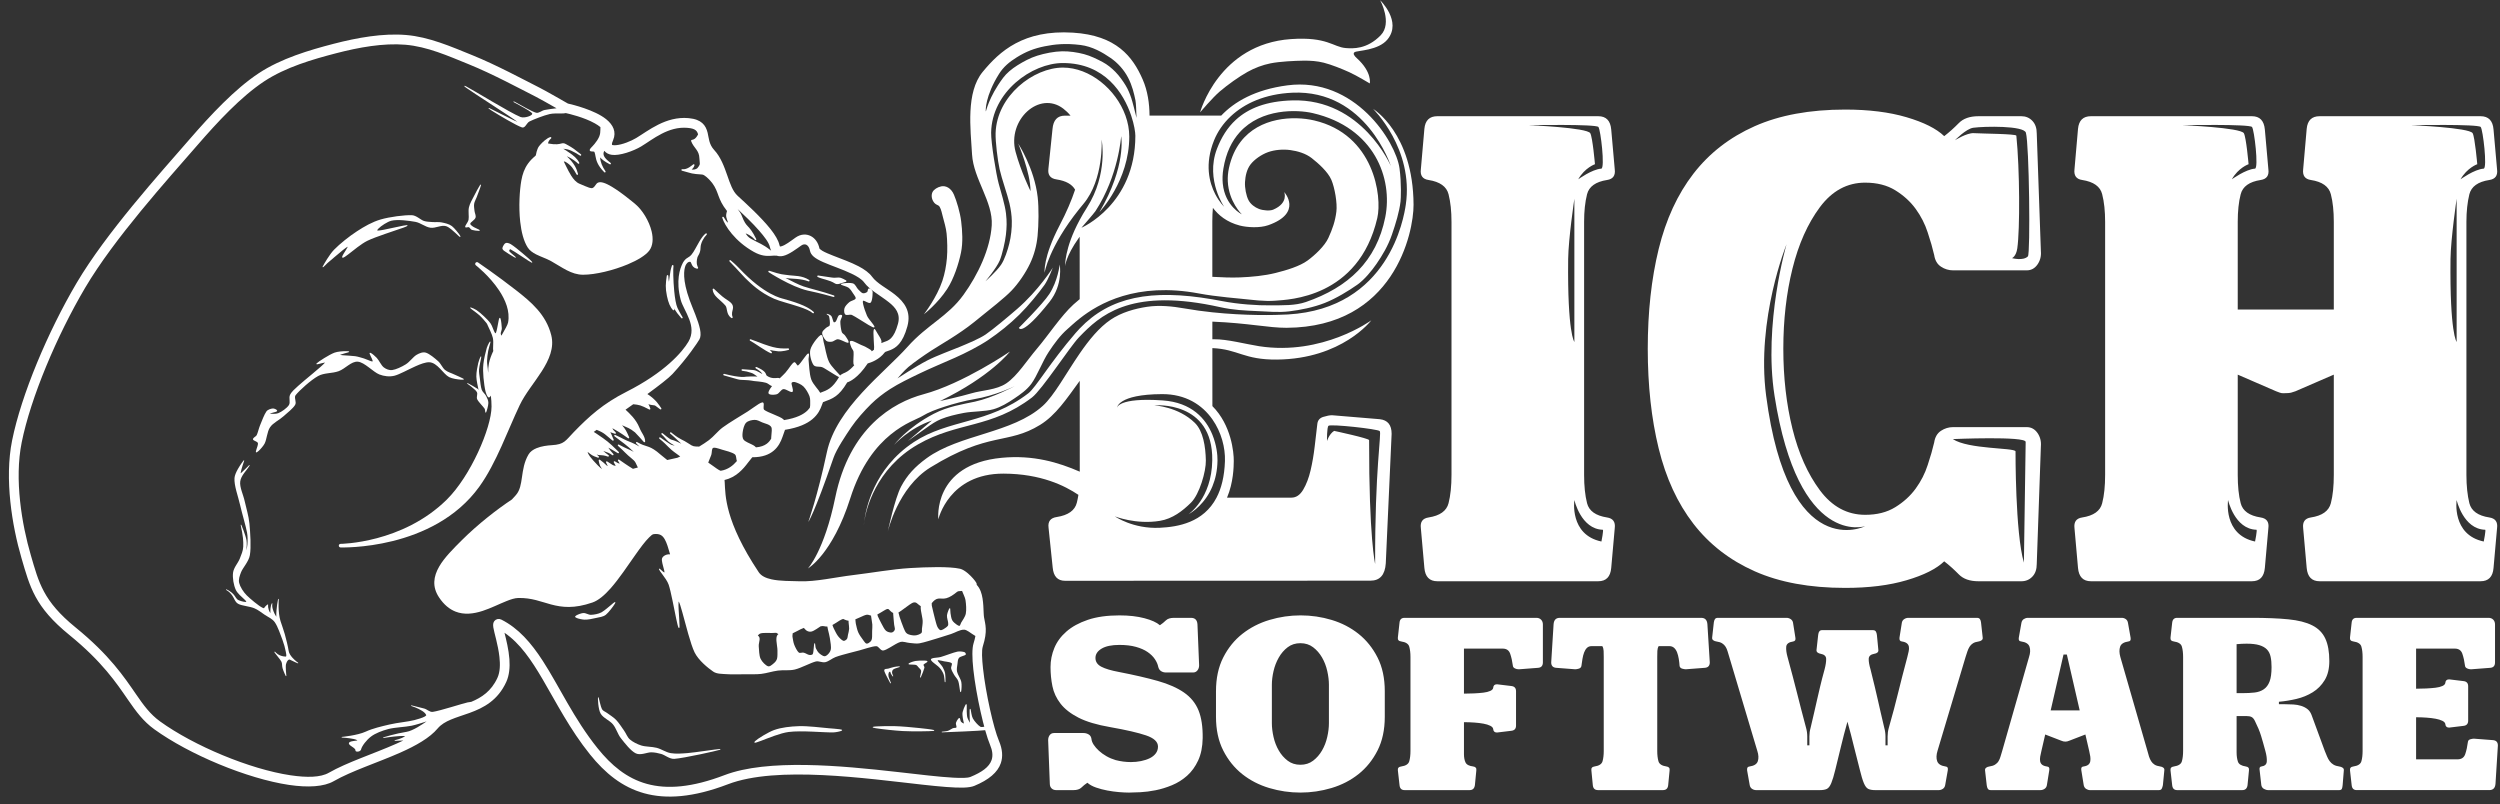 <svg viewBox="0 0 1601 515" xmlns="http://www.w3.org/2000/svg" xml:space="preserve" style="fill-rule:evenodd;clip-rule:evenodd;stroke-linejoin:round;stroke-miterlimit:2"><rect x="0" y="0" width="1601" height="515" fill="#333333" stroke="none"/><path style="fill:#1d1d1d;fill-opacity:0" fill="none" d="M0 0h1000v1000H0z" transform="scale(1.601 .514)"/><path d="M394.165 775.622c.327 1.519 1.026 3.016 2.021 4.453 3.365 4.855 10.55 9.068 12.59 11.014 3.553 3.388 5.816 6.813 15.976 9.796 2.575.756 6.761 3.862 11.634 7.962 12.168 10.236 27.953 26.85 32.824 34.307 3.262 4.995 7.026 7.859 11.212 8.988 5.995 1.618 13.156-.394 21.572-6 1.334-.889 2.937-2.574 4.692-5.012 3.488-4.848 7.927-12.97 13.124-22.926 16.833-32.25 41.823-84.332 69.225-103.668 19.637-13.858 30.162-27.592 34.743-41.403 4.622-13.936 3.231-28.032-1.322-42.642-6.129-19.664-15.587-36.491-23.076-52.058-6.194-12.876-11.072-24.826-11.13-36.887 3.105 3.429 7.4 8.223 12.284 12.042 4.111 3.214 8.644 5.721 13.243 6.467 12.851 2.083 21.769-2.753 29.57-8.449 3.552-2.593 6.854-5.36 10.239-7.579 2.999-1.966 6.048-3.502 9.479-3.871 7.745-.833 16.787-5.347 26.135-11.239 13.235-8.342 27.196-19.422 39.006-25.247 6.392-3.152 12.617-11.272 17.91-22.421 11.655-24.552 19.451-63.933 18.506-91.488-.301-8.77-2.916-15.974-6.289-24.534-4.774-12.111-11.06-27.124-13.57-54.424-2.611-28.391-11.423-38.022-23.8-52.862-13.79-16.534-35.935-37.351-59.219-46.98-27.578-11.404-70.582-19.809-106.892-21.911-37.238-2.155-87.71 5.186-117.037 8.83-20.145 2.504-42.513 6.101-59.46 13.169-15.9 6.632-30.349 18.637-42.497 29.415-11.632 10.32-23.24 22.349-30.47 35.328-7.204 12.933-9.884 28.002-12.918 42.492-3.404 16.257-5.361 36.468-6.764 47.887-.469 3.824-1.437 17.47-1.628 20.2-1.063 2.752-6.153 16.53-5.323 25.938.512 5.796 3.105 10.072 8.561 11.139 1.547.302 2.571.54 3 1.166.091.133-.086.265-.152.434-.218.559-.6 1.132-1.067 1.721-2.569 3.24-7.546 6.564-11.032 8.206-8.127 3.83-22.247 7.902-29.292 20.759-2.105 3.841-2.58 6.721-2.275 9.044.327 2.488 1.555 4.468 3.266 6.356 2.238 2.469 5.651 4.719 6.812 9.64 1.41 5.976 5.24 11.214 8.998 16.226 3.168 4.223 6.337 8.221 7.006 12.647 1.052 6.964 2.987 20.142 6.003 29.481 1.448 4.482 3.217 8.126 5.135 10.141.235.247.424.48.559.711.049.085.144.131.123.203-.082.272-.337.472-.599.7-1.036.905-2.56 1.64-4.118 2.302-1.98.842-4.034 1.534-5.555 2.119-3.843 1.478-5.875 4.353-6.262 7.546-.354 2.921.727 6.276 3.587 9.146.032.229.192 1.427.13 2.34-.139 2.05-.645 4.601-1.263 7.402-1.204 5.458-2.832 11.785-3.441 17.363-.458 4.193-.315 8.005.748 10.91 1.843 5.036.829 12.052 1.33 18.431.621 7.91 3.177 14.904 12.406 18.027 10.944 3.703 15.686 1.518 18.825-.615.747-.507 1.393-1.03 2.013-1.484.367-.269.657-.583 1.083-.606 5.969-.324 10.516-3.831 12.01-5.132 11.521.058 16.294-3.22 17.399-4.133 10.757.582 13.88-2.016 19.18-5.831.441.098 1.361.304 2.08.482 2.661.66 6.23 1.296 10.83-.071 4.16-1.237 9.284-4.184 15.365-10.751.808.207 3.049.782 4.73 1.218 3.088.801 6.701 1.306 10.479.2 3.611-1.057 7.458-3.569 11.062-9.025.684-.07 2.766-.274 4.382-.358 5.209-.27 12.098-1.1 17.622-6.301.377.314.787.636 1.23.971 6.536 4.944 20.565 13.77 35.625 50.147 1.135 2.742.563 5.944-.735 9.267-2.102 5.38-6.145 11.039-9.036 15.722-5.374 8.702-14.931 17.566-22.445 26.308-7.77 9.041-17.129 18.683-24.027 27.747-6.47 8.502-14.922 20.23-17.481 26.868-.551 1.43-.599 3.602-.337 5.83.376 3.197 1.348 6.506 1.983 7.716.202.386.416.633.574.762l.369.218.022.004Zm61.024-224.264c-.825.713-1.651 1.429-2.476 2.148-.486-.926-.895-1.567-1.236-2.111-.679-1.084-1.069-1.757-1.26-3.733-.612-6.31-1.073-6.203-1.916-12.444-.034-.252-.252-.438-.506-.433-.255.006-.464.202-.488.455-.515 5.643-1.147 7.004-1.432 10.51-1.053-6.105-1.075-9.472-1.414-15.814-.014-.255-.218-.459-.473-.472-.255-.014-.48.167-.52.42-.931 5.79-.525 5.835-1.806 11.546-.332 1.483-.524 3.477-.634 5.44-.128-.77-.304-1.694-.569-2.927-.053-.243-.276-.411-.525-.393-.248.017-.446.215-.463.464-.24 3.481-.837 5.169-1.322 6.856-.504 1.754-.896 3.506-.687 7.119.044.75.532 4.552.801 8.468-1.798 1.671-3.442 3.231-4.87 4.629-.525.301-1.085.646-1.664 1.013-.05-.748-.089-1.582-.11-2.509-.172-7.533-1.23-7.398-1.896-14.913-.024-.267-.254-.467-.521-.455-.268.012-.478.233-.478.501.01 3.712.136 3.672.065 7.4-.021 1.099-.281 1.806-.666 2.732-.058.139-.118.282-.182.432.143-1.86.234-3.839.08-4.776-.517-3.147-.886-3.052-1.349-6.192-.001-.006-.001-.013-.002-.019-.04-.27-.288-.458-.558-.424-.27.035-.463.279-.434.55.001.006.001.013.002.019.607 5.659.415 6.419.264 6.956-.183.651-.738 1.743-1.374 6.717-.874-5.178-1.178-7.308-1.307-8.435-.029-.329-.061-.672-.098-1.031 0-.004 0-.008-.001-.012-.027-.272-.269-.472-.542-.447-.273.024-.475.264-.454.537.001.004.001.007.001.011.021.27.045.568.099 1.04.584 6.721-.435 7.279-.408 12.245.02 3.602-.269 3.65-2.127 6.613-2.341 1.089-4.704 2.129-6.925 2.895-3.796 1.308-7.932 1.461-11.713 2.813-4.859 1.738-12.878 5.603-17.436 7.612-2.318 1.022-5.706 2.14-7.908 3.173-.979.46-1.727.91-2.07 1.323-.166.2-.222.392-.207.573.014.176.099.347.247.512.162.18.405.357.691.533.592.364 1.379.731 1.93 1.173.323.257.567.535.596.867.123 1.405-.426 4.066-.953 6.719-.537 2.703-1.051 5.398-.859 6.793.034.244.104.48.206.704-5.585 5.972-10.042 8.389-13.648 9.082-.756.145-1.468.213-2.139.226-.602-.246-1.186-.501-1.533-.745-1.312-.926-3.342-1.984-4.458-3.511-1.251-1.712-2.662-4.618-3.054-6.755-.367-1.994.26-4.769.696-6.041.152-.445.504-.982.924-1.289.244-.178.51-.28.771-.197.269.086.618.422 1.012.839.641.679 1.373 1.581 2.015 2.164.296.269.576.472.82.569.205.081.392.092.554.035.16-.057.299-.18.411-.368.134-.225.235-.553.314-.944.172-.848.25-2.009.456-2.989.129-.611.302-1.151.598-1.475.537-.586 1.45-.73 2.373-.866 1.012-.148 2.038-.281 2.696-.808.909-.728 2.032-2.219 2.463-3.346.207-.541.246-1.009.089-1.301-.157-.291-.566-.517-1.134-.656-1.095-.266-2.803-.257-4.038-.157.169-.577.198-1.122.195-1.681-.004-.815-.09-1.666.219-2.744.614-2.147 3.279-6.827 3.331-6.947 2.413-5.57 3.967-6.457 4.969-9.507 1.331-4.049 1.472-4.527 2.785-8.566.002-.005.003-.009.005-.014.084-.26-.056-.539-.315-.628-.258-.088-.54.048-.632.306-.001.004-.003.009-.004.013-3.734 10.468-5.95 12.17-6.228 12.532-.435.565-2.54 3.305-4.201 6.084-.081-2.646-.092-3.467.274-4.734.775-2.689.876-2.948 2.104-5.457.118-.242.025-.533-.212-.66-.236-.128-.531-.046-.667.185-4.011 6.789-3.814 6.719-4.143 7.978-.178.682-.321 2.813-.44 4.433-.656-1.183-.798-2.723-.683-5.545.011-.262-.183-.488-.444-.517-.261-.029-.5.148-.547.406-1.03 5.604-.069 6.892.573 7.794.201.283.387.505.392.909.046 3.485-1.887 5.362-2.712 6.468-.354.475-.512.874-.477 1.208-1.784.403-3.551.796-4.958 1.013-1.694.262-3.926.247-5.741.342-1.25.065-2.308.189-2.885.473-.279.137-.39.376-.385.683.005.35.186.81.373 1.266.14.342.282.682.326.964.029.19.021.351-.142.424-.946.424-3.824.48-6.214.58-1.651.069-3.077.164-3.537.383-.275.131-.361.303-.356.458.004.139.097.302.287.459.313.256.92.545 1.536.84.58.278 1.169.561 1.491.836 2.081 1.782 7.245 5.416 9.499 8.448 1.04 1.399 1.745 3.349 2.339 5.181.567 1.75 1.036 3.396 1.579 4.385-4.006 2.902-6.63 4.874-15.052 4.399.307-2.064.29-6.827.437-8.539.115-1.345.001-2.724.307-4.039.216-.926 1.095-2.005 1.609-3.094.373-.791.557-1.586.254-2.334-.842-2.075-3.903-5.909-6.96-7.053-1.825-.684-5.031-.746-7.607-.525-1.734.148-3.184.428-3.752.72-.223.115-.352.262-.414.424-.089.232-.041.513.131.82.218.392.643.844 1.126 1.304.691.658 1.502 1.335 1.939 1.872 1.885 2.321 6.454 6.257 8.474 9.83 1.593 2.82 2.484 8.316 3.161 10.584.007.027.015.053.023.078l-.605.068-1.615.817c-1.079.736-3.067 2.265-8.276 2.909-.053-.331-.181-.637-.375-.836-1.06-1.084-5.196-3.16-6.554-4.353-.38-.334-.606-.79-.813-1.263-.225-.514-.429-1.049-.745-1.499-.457-.65-1.123-1.605-1.68-2.21-.26-.282-.502-.489-.692-.575-.275-.124-.557-.031-.802.202-.29.274-.528.751-.631 1.093-.348 1.163-.68 4.204-.939 5.806-.205 1.273-.611 2.529-.614 3.819-.001.809-.262 2.108-.184 3.067.038.468.159.858.398 1.11-.501.225-1.043.428-1.628.597-.545-.305-1.166-.623-1.537-.899-1.619-1.203-5.591-4.265-7.156-5.318-.486-.327-1.332-.857-1.854-1.034-.169-.057-.313-.078-.414-.064-.026.004-.05.009-.072.017l-.074.033-.068.054-.052.073c-.029.055-.046.128-.043.221.004.13.052.318.136.542.248.659.806 1.675 1.129 2.346.613 1.268 1.543 3.661 2.439 4.649.374.412.863.723 1.396.942-.609.357-1.215.787-1.844 1.267-1.043.795-2.251 1.771-4.267 2.146-2.277.424-5.426.125-10.148-1.472-6.334-2.143-7.752-7.168-8.178-12.597-.547-6.959.319-14.595-1.692-20.089-.934-2.553-.725-6.046-.183-9.828.934-6.518 3.024-13.79 3.992-19.315.48-2.734.681-5.101.48-6.866-.213-1.881-.892-3.274-1.833-4.198-1.321-1.297-2.042-2.727-1.881-4.054.133-1.097.979-1.956 2.3-2.464 3.412-1.312 9.148-3.243 11.905-5.879 1.114-1.065 1.848-2.25 2.175-3.51.551-1.056 1.351-1.988 2.183-3.077 1.694-2.215 3.54-5.026 3.988-10.493 1.131-13.81-3.538-24.859-6.903-28.958-.158-.193-.434-.24-.647-.11-.213.13-.297.396-.198.625.984 2.279 1.501 3.179 1.409 4.331-2.267-2.744-2.078-3.549-5.839-4.723-1.537-4.832-3.302-7.526-5.005-9.893-1.682-2.338-3.308-4.344-4.571-7.875-.245-.685-.917-2.985-1.174-5.136-.161-1.341-.186-2.624.231-3.353 3.665-6.416 2.749-5.054 5.16-12.093.086-.251-.039-.525-.284-.625-.246-.1-.527.009-.641.249-.706 1.493-2.139 2.423-3.461 3.033-1.424.656-2.74.952-3.073 1.114-.185.09-.295.283-.28.487.015.204.153.378.348.44 1.259.395 1.975.349 3.291.014-.523 1.29-1.514 2.003-2.182 2.343-.279.143-.58.235-.58.235-1.445.127-2.199.133-2.77-.062-.406-.139-.709-.384-1.127-.735-.482-.406-1.089-.944-2.061-1.635-2.144-1.525-2.978-3.148-3.616-4.853-.684-1.826-1.163-3.739-2.608-5.735-.118-.163-.321-.239-.517-.194-.181.041-.379.178-.613.411-.513.512-1.509 1.509-4.896 1.114-.703-.8-1.227-1.654-1.334-2.75-.13-1.339.381-2.934 1.573-5.108 3.027-5.523 7.641-9.076 12.338-11.693 5.106-2.845 10.342-4.627 14.137-6.415 5.172-2.437 12.829-8.076 14.999-12.707.89-1.9 1.037-3.723.496-5.334.661.045 1.212.214 1.671.485.988.584 1.539 1.625 1.887 2.804.419 1.419.538 3.04.656 4.424.021.256.233.454.489.458.256.004.475-.186.505-.44.469-3.902.182-6.241-.197-7.584 2.261 1.635 4.199 4.468 5.454 7.764.093.243.357.375.607.302.25-.072.403-.325.351-.58-1.263-6.198-3.498-8.557-5.343-10.358-.743-.725-1.423-1.351-1.933-2.125-.053-.08-.048-.172-.03-.267.022-.114.067-.231.122-.35.178-.382.455-.77.644-1.101.128-.225.219-.434.255-.609.011-.051.018-.1.02-.147l-.004-.164-.068-.236-.092-.148-.121-.122-.136-.091c-.043-.022-.09-.043-.142-.062-.28-.099-.8-.124-1.675.023-.613.103-4.884 1.021-8.587.343-1.712-.314-3.087-1.144-4.267-1.918-.453-.297-.879-.587-1.284-.843-.143-1.329-.123-2.777-.005-4.272.632-7.999 4.149-17.242 4.907-19.161.507-.359 1.219-1.364 2.044-2.603 1.227-1.844 2.727-4.212 4.228-5.616 2.908-2.72 8.378-6.482 11.191-8.124.49-.286 1.129-.38 1.795-.427.705-.051 1.44-.048 2.081-.132.941-.125 1.681-.449 1.927-1.295 1.011-3.485 1.739-16.576 1.877-22.021.035-1.397.023-2.304-.022-2.443l-.035-.071-.047-.046-.06-.031-.077-.01-.047.007-.053.023-.048.039-.031.042c-.019.033-.051.127-.081.279-.319 1.624-1.399 11.741-2.214 17.097-.182 1.194-.35 2.149-.494 2.717-.405-4.275.383-33.711.157-39.718-.022-.577-.057-.948-.098-1.077l-.03-.069-.048-.062-.066-.044-.066-.016-.078.006-.061.026-.063.057-.041.067c-.049.108-.11.435-.167.951-.6 5.403-1.664 32.956-3.126 39.814-.153.717-.636 1.52-1.268 2.277-.961 1.154-2.269 2.198-3.331 2.655-.356.154-.681.241-.952.234-.221-.006-.401-.078-.511-.247-.096-.145-.155-.411-.198-.766-.073-.587-.088-1.399-.065-2.333.088-3.679.754-9.231.827-10.546.009-.155.008-.26.001-.306l-.016-.061-.025-.046-.068-.064-.086-.028-.052.001-.045.012-.055.031-.041.04c-.018.023-.048.08-.069.176-.042.199-.094.687-.156 1.378-.3 3.383-.841 11.726-1.704 14.32-.294.886-1.071 1.419-1.926 1.909-.918.527-1.929 1.001-2.624 1.725-1.255 1.306-3.43 3.631-5.134 5.68.373-5.105.931-12.42 1.253-15.041 1.387-11.295 3.311-31.288 6.678-47.368 2.905-13.878 5.361-28.345 12.261-40.732 6.904-12.396 18.047-23.837 29.157-33.694 11.665-10.349 25.487-21.954 40.755-28.322 16.477-6.872 38.239-10.3 57.825-12.734 29.044-3.61 79.026-10.927 115.905-8.793 35.619 2.061 77.812 10.26 104.864 21.447 22.364 9.248 43.564 29.327 56.808 45.207 11.584 13.89 19.932 22.859 22.376 49.432 2.589 28.16 9.055 43.65 13.979 56.143 3.091 7.843 5.582 14.42 5.858 22.457.915 26.681-6.62 64.818-17.907 88.593-4.54 9.563-9.545 16.791-15.028 19.496-11.975 5.906-26.154 17.106-39.574 25.565-1.404.885-2.798 1.74-4.179 2.555l3.18-4.352c.063-.087.05-.208-.03-.279-.081-.071-.203-.069-.281.004-2.987 2.809-5.039 3.757-5.856 4.051.388-.831 1.19-1.988 2.151-3.239 2.66-3.461 6.548-7.619 6.548-7.619.075-.08.075-.204.001-.284-.075-.08-.198-.089-.284-.02 0 0-6.374 5.129-11.206 10.363-2.727 2.954-9.8 5.827-12.687 6.916 1.85-1.438 5.639-4.438 7.621-6.383 3.147-3.085 6.819-8.361 10.213-11.328 3.004-2.626 6.67-5.251 10.089-6.438 3.268-1.134 8.147-1.505 10.356-.694.494.182 1.013.084 1.474-.178.66-.374 1.196-1.083 1.359-1.699.053-.201.042-.334.005-.433-.041-.109-.115-.188-.221-.265-.087-.063-.203-.13-.319-.265-.289-.338-.563-1.073-.512-3.051.026-1.036-.064-1.734-.23-2.174-.131-.345-.313-.548-.519-.649-.305-.15-.685-.084-1.097.158-.524.307-1.117.897-1.675 1.513-.598.661-1.155 1.349-1.537 1.716-.063.061-.137.118-.192.158-.033-.163-.022-.372.016-.616.08-.52.293-1.182.579-1.908 1.133-2.874 3.413-6.714 3.413-6.714.056-.094.03-.214-.06-.277-.089-.063-.211-.046-.28.038 0 0-6.37 7.764-11.235 10.73-4.407 2.688-8.375 6.464-12.252 10.052-3.927 3.634-8.254 9.081-11.346 11.78-1.474 1.286-4.003 3.468-5.657 4.276-.33.161-.622.267-.86.291-.168.016-.304-.006-.381-.117-.592-.844-.776-2.169-.759-3.607.04-3.443 1.264-7.531 1.264-7.531.032-.108-.027-.222-.134-.258-.108-.035-.223.021-.262.127l-2.816 7.807c-.347.963-.349 2.079-.429 3.146-.076 1-.219 1.957-.859 2.674-3.137 3.51-15.728 13.378-17.494 15.174-.7.712-1.23 1.289-1.613 1.749-5.924 3.933-12.767 6.868-22.097 5.355-4.184-.678-8.222-3.341-11.856-6.411-6.087-5.142-11.039-11.522-13.554-13.815-.778-.709-1.459-1.147-1.96-1.363l-.91-.275-.859-.047-1.155.28-1.04.705-.722 1.028-.348 1.24c-1.505 12.159 1.761 24.109 7.14 36.663 7.678 17.923 19.715 37.166 26.976 60.461 4.145 13.3 5.564 26.127 1.356 38.815-4.249 12.814-14.193 25.406-32.413 38.263-24.082 16.994-46.599 58.483-63.371 90.84-6.586 12.706-12.288 23.964-16.866 31.648-2.733 4.587-4.896 7.844-6.666 9.023-6.491 4.324-11.855 6.416-16.479 5.168-2.891-.78-5.355-2.923-7.608-6.372-5.057-7.743-21.397-25.043-34.032-35.672-5.757-4.843-10.856-8.283-13.898-9.176-1.831-.537-3.355-1.095-4.65-1.667.148-1.265-.002-3.315.049-5.134.036-1.245.16-2.378.569-3.046.74-1.208 1.927-2.126 3.209-2.971 1.314-.866 2.728-1.653 3.892-2.573 2.263-1.79 4.543-3.558 6.762-5.403 2.698-2.243 7.315-5.846 9.418-8.052 1.41-1.479 2.203-3.444 3.222-5.215.516-.898.861-1.945 1.276-2.939.399-.954.862-1.859 1.631-2.511 1.338-1.134 4.192-2.351 6.644-3.547 1.673-.816 3.16-1.625 3.888-2.385.344-.359.469-.805.471-1.301.002-.456-.101-.956-.213-1.462-.107-.479-.223-.964-.25-1.419-.026-.418.022-.81.241-1.14 1.415-2.126 6.037-5.476 8.266-7.48 1.7-1.529 3.39-3.072 5.128-4.557 2.008-1.717 4.719-4.195 6.927-5.749.982-.691 2.165-1.21 3.294-1.741 1.162-.546 2.268-1.106 3.063-1.86.759-.721 1.159-1.727 1.556-2.733.374-.948.744-1.897 1.47-2.564 2.47-2.271 8.74-5.518 11.795-8.329 2.642-2.43 4.181-5.853 6.549-8.551 2.383-2.713 5.561-5.17 7.761-7.746 2.046-2.396 3.675-5.121 5.45-7.726 2.11-3.096 5.472-7.76 7.215-10.857 1.385-2.462 3.301-4.995 3.265-7.82-.053-4.085-.728-11.801-3.581-16.745-2.91-5.04-11.612-14.607-16.998-20.887-2.284-2.664-3.97-4.726-4.337-5.586-.014-.032-.024-.066-.033-.095.022.004.046.01.066.016.13.042.295.119.491.225 1.625.88 5.207 3.685 8.217 6.003 1.616 1.244 3.068 2.348 3.97 2.946.413.274.721.443.886.487.041.011.077.017.107.018l.087-.009.086-.038.041-.035.033-.043.03-.074.007-.095c-.004-.046-.019-.106-.055-.181-.27-.575-1.764-2.204-3.84-4.338-4.783-4.914-12.667-12.566-15.463-16.193-1.409-1.826-2.51-4.861-3.347-7.234-.572-1.622-1.028-2.941-1.367-3.393-.074-.098-.138-.154-.184-.181l-.076-.032-.068-.008-.06.008-.057.023-.054.04-.049.066c-.022.04-.041.101-.047.184-.009.114.002.292.029.511.101.828.414 2.313.317 3.039-.01.075-.025.139-.046.191-.011.027-.016.053-.037.059-.014.004-.03-.002-.05-.009-.213-.07-.508-.336-.869-.706-.587-.601-1.317-1.476-2.083-2.353-.776-.888-1.588-1.777-2.324-2.392-.518-.433-1.005-.73-1.418-.818-1.02-.218-2.286.218-3.314.994-.681.513-1.254 1.172-1.589 1.875-.112-.132-.223-.263-.333-.394-2.372-2.804-4.415-5.243-5.639-7.589-.682-1.306-1.098-2.55-.979-3.838.121-1.321.8-2.635 2.024-4.09.594-.707 1.868-.966 3.468-1.295 3.574-.736 8.544-.95 14.038-1.075 8.68-.196 18.602-.143 26.672-1.207 5.95-.785 10.949-2.248 14.063-4.598 9.959-7.516 13.45-14.404 15.856-21.382 2.154-6.246 3.265-12.609 8.238-19.703 1.298-1.852 3.419-3.491 5.854-5.157 4.226-2.892 9.363-5.754 13.728-9.18 4.906-3.851 8.827-8.424 10.084-14.246.85-3.939.517-8.485-1.709-13.828-3.108-7.463-9.036-10.404-16.54-10.899-6.495-.428-14.288 1.106-22.151 2.675-14.011 2.797-28.664 7.603-39.405 12.072-1.316.22-2.582.409-3.789.561-4.009.504-7.68-1.266-11.645-3.169-4.303-2.066-8.915-4.318-14.469-4.618-2.079-.113-4.191.691-6.169 2.016-2.741 1.835-5.239 4.667-7.044 7.048-4.888 6.449-7.141 5.648-14.818 7.036-13.61 2.46-25.589 5.398-40.145 13.571-24.203 13.591-41.214 15.567-48.822 15.139-5.801-.327-9.441-3.661-12.194-7.492-2.967-4.128-4.964-8.827-7.294-11.485-8.426-9.609-16.519-11.638-19.941-12.058-.764-.135-1.302-.135-1.594-.117-.22-.006-.42-.003-.589.011-1.539.126-2.294.479-3.069.85-.693.331-1.403.677-2.85.846-2.355.275-6.181-.305-9.741-.506-2.467-.139-4.811-.095-6.498.486-.249.085-.389.349-.32.602.068.254.321.412.579.361 2.687-.531 6.73-.183 9.058 1.349 1.879 1.237 3.376 1.492 4.574 1.603.711.067 1.306.067 1.803.243 4.051 1.427 4.796 3.463 5.077 3.888l.165.185.179.096.151.026.162-.021.111-.046.116-.084.095-.114.072-.134c.048-.109.107-.298.193-.586.555-1.864-.118-3.065-.767-4.022-.218-.322-.434-.61-.573-.891-.134-.271-.17-.53.062-.824.562-.712 1.25-.902 2.06-.959.219-.016.446-.022.681-.024.23.019.51.049.836.095 2.586.563 8.515 3.141 16.856 14.537 3.344 4.568 7.741 11.844 11.788 15.91 1.964 1.972 3.907 3.191 5.606 3.297 2.37.148 13.739.268 28.089-1.976 3.388-.53 10.904-3.037 19.571-6.188-.103 6.867 1.771 10.263 2.583 12.444.087.232.33.366.573.314.242-.051.41-.273.395-.52-.132-2.091-.185-3.16-.183-3.746.002-.423.023-.501.088-.617 1.078-1.937 1.191-2.537 1.627-3.781.218.845.629 1.307 1.582 2.638.121.169.334.246.534.193.201-.053.348-.225.37-.431.648-6.084 1.129-7.056 2.902-10.391 1.894-.717 3.788-1.441 5.655-2.157.591 3.621 1.309 8.889 4.59 13.778 1.157 1.723 1.785 3.213 2.449 4.5.708 1.374 1.458 2.526 2.833 3.501.172.121.401.122.573.003.173-.119.253-.333.201-.537-.168-.647-1.903-7.332-1.967-8.129-.361-4.54.166-5.353.815-9.409.996 3.356 1.308 4.04 3.874 8.074.121.191.356.276.572.208.216-.068.359-.272.349-.499-.254-5.797.039-9.831.249-11.858.671 1.015.692 1.452 1.076 3.284.046.223.238.386.466.397.227.011.433-.134.501-.351.092-.297.267-.864.839-3.033.816 1.771 1.326 2.028 2.708 4.431.117.204.359.299.583.228.224-.07.369-.286.349-.52-.506-5.849-1.234-6.671-.039-12.222.799-.308 1.518-.583 2.149-.821-.085 1.075-.059 2.156.007 7.203.066 5.065 1.048 9.486 1.715 13.25.044.253.273.43.529.412.255-.019.455-.229.463-.485.102-3.623.304-5.182.45-7.015.068.182.14.365.214.553.414 1.058.907 2.285 1.377 4.401.055.251.293.419.548.388.256-.031.446-.251.44-.509-.06-2.471.093-2.966.962-6.318.156 1.13.376 2.083.403 4.338.003.253.195.465.448.491.252.027.484-.14.54-.387.08-.358.514-2.283 1.741-4.235.716-1.139.964-1.591 1.14-2.471.081.427.149.927.243 1.761.027.238.22.423.459.442.239.018.458-.136.52-.368 1.054-3.875.871-4.261.604-7.596.663.692 1.166 1.642 1.618 2.871.669 1.816 1.213 4.218 1.907 7.292.354 1.572.451 2.769.453 3.686-.831-1.987-1.019-2.646-3.319-4.864-.148-.143-.37-.18-.557-.093-.187.087-.302.28-.289.486.184 2.809.161 2.779.6 5.528.048.299.031.394-.06.899-.445-.685-.618-1.011-1.311-2.211-.113-.194-.341-.29-.558-.233-.218.056-.371.25-.375.475-.071 4.095.131 4.748-.724 6.106-.43-.812-.537-1.031-1.139-2.242-.102-.205-.33-.315-.553-.266-.224.048-.386.241-.395.47-.069 1.86-.063 2.267-.517 3.414-.27-.639-.467-.928-.927-1.977-.096-.218-.332-.339-.565-.288-.233.051-.397.259-.393.497.023 1.337.163 7.311-.059 10.624ZM299.014 607.96c.09.089.234.168.422.235.237.083.552.152.905.22.828.162 1.876.321 2.529.741 1.467.943 4.07 3.242 5.024 4.501.295.39.353.882.394 1.387.047.568.07 1.152.287 1.658.361.843 1.051 2.727 1.668 3.637.182.269.366.458.53.539.165.082.322.079.466-.01.108-.067.217-.206.308-.417.107-.249.204-.611.295-1.042.334-1.59.587-4.162 1.197-5.207.344-.59.994-.94 1.651-1.265.72-.356 1.45-.681 1.883-1.177.818-.938 1.659-2.19 1.492-3.424-.11-.809-.614-2.088-1.24-3.144-.426-.717-.911-1.329-1.361-1.635-.471-.32-1.053-.388-1.664-.329-.847.082-1.751.407-2.448.531-.534.094-1.052.437-1.561.717-.435.238-.861.439-1.298.287-1.234-.428-3.697-2.637-4.488-3.551-.133-.153-.174-.434-.193-.72-.035-.516.022-1.056.002-1.154l-.019-.059-.026-.042-.048-.044-.05-.026-.076-.012-.066.013-.058.031-.053.057c-.054.078-.236.596-.354 1.22-.118.617-.174 1.335-.015 1.818.215.657.999 1.552 1.64 2.331.39.475.728.898.799 1.19.037.154-.054.295-.183.42-.246.238-.646.41-.949.437-.441.041-1.234-.152-2.022-.329-.846-.191-1.687-.363-2.139-.282-.419.074-.958.502-1.21.945-.201.355-.214.714.029.954Zm-23.409 7.836c.824.551 2.869 1.811 4.494 2.401.737.268 1.395.393 1.833.285.387-.096.655-.476.824-1.022.216-.7.292-1.679.424-2.478.068-.41.149-.77.282-1.005.055-.096.115-.17.199-.195.051-.014.108-.008.174.013.403.133.966.617 1.61 1.283 1.566 1.622 3.548 4.326 4.703 6.095.74 1.133 1.396 3.265 1.966 5.025.392 1.21.747 2.249 1.055 2.701.176.259.371.349.529.322.112-.02.235-.098.339-.281.077-.136.148-.36.209-.66.129-.64.223-1.652.295-2.868.237-4.003.246-10.238.622-12.514.062-.378.28-.739.545-1.087.284-.374.623-.732.91-1.075.246-.295.454-.58.57-.854.088-.209.125-.413.097-.612-.062-.447-.366-.928-.806-1.363-.629-.621-1.534-1.154-2.321-1.374-1.313-.367-3.295-.015-4.827.417-.914.258-1.913 1.052-2.795 1.606-.276.173-.54.321-.785.416-.215.083-.413.126-.589.092-.368-.071-.64-.398-.879-.816-.407-.71-.696-1.686-1.009-2.394-.567-1.283-1.315-2.874-1.401-4.416-.035-.626.189-1.573.43-2.477.251-.94.521-1.836.571-2.305.016-.154.007-.273-.018-.349l-.022-.053-.034-.054-.072-.065-.057-.028-.061-.014-.11.006c-.07.015-.174.067-.298.161-.22.168-.541.486-.909.898-1.206 1.352-2.929 3.726-3.29 4.997-.239.843.017 1.729.382 2.594.341.806.775 1.595.914 2.313.15.775.376 1.679.465 2.491.056.513.059.988-.06 1.362-.287.909-1.453 1.641-2.153 1.881-.176.06-.376.034-.579-.02-.238-.064-.48-.168-.703-.261-.197-.082-.381-.155-.538-.192-.134-.031-.253-.037-.352-.015-.213.048-.385.198-.504.406-.153.266-.216.628-.189.907.031.326.11.869.304 1.343.14.343.341.648.615.832Zm215.582 71.957c.019-.358.023-.719.038-1.077.007-.168.044-.459.059-.567.913-1.062 2.053-2.871 3.232-4.655.907-1.373 1.801-2.762 2.666-3.432.731-.566 1.42-.611 1.997-.697.043-.007.086-.013.128-.02.005.138.012.271.02.399.057.936.678 1.553 1.536 2.038 1.178.665 2.815 1.077 3.81 1.893 1.869 1.532 4.766 3.41 5.99 5.435 1.163 1.925 1.74 5.154 1.348 6.61-.137.508-.539.862-1.034 1.134-.81.446-1.869.672-2.605.897-1.137.347-2.433.47-3.566.106-1.386-.446-3.143-1.798-4.66-2.783-1.267-.822-3-2.653-4.713-3.959-1.19-.908-2.377-1.558-3.396-1.509-.271.013-.556.079-.85.187Zm-21.51 23.33c.221-.299.408-.606.578-.923.405-.754.517-1.67 1.748-2.758.226-.095 1.846-.777 2.837-1.181 1.385-.563 2.593-1.232 3.188-1.803l.519-.608.377-.682.253-.81.083-1.038c-.018-.524-.277-1.515-.474-2.201 1.141-.903 2.658-1.669 4.157-2.48.923-.5 1.843-1.011 2.717-1.541.576.391 1.497.718 1.943 1.158 1.004.991 2.644 2.357 3.63 3.807 1.008 1.484 2.337 3.819 2.47 5.13.048.482-.264.868-.612 1.255-.407.452-.873.901-1.073 1.432-.213.564-.3 1.313-.392 2.037-.086.68-.172 1.337-.396 1.773-.22.43-.565.938-.978 1.246-.245.182-.513.294-.795.248-.788-.128-2.529-1.096-3.937-1.872-.981-.54-1.808-.987-2.076-1.039-.044-.008-.079-.011-.107-.011l-.088.012-.076.037-.05.05-.039.085-.005.077.027.093c.012.024.029.052.054.084.133.168.589.525 1.067.926.445.372.912.784 1.111 1.114.592.978 1.36 2.437 1.489 3.762.077.797.169 1.856.011 2.751-.098.555-.289 1.048-.662 1.35-.391.317-1.034.573-1.768.736-1.119.247-2.45.275-3.449-.071-1.888-.654-4.083-2.955-5.962-4.626-1.197-1.065-2.619-2.729-3.855-4.059-.532-.571-1.031-1.081-1.465-1.46Zm-69.835-101.928c-1.911 2.384-3.839 3.762-5.762 4.439-1.499.527-2.965.636-4.356.528-.138-.105-.297-.214-.473-.325-1.022-.644-2.626-1.396-3.896-2.189-.808-.505-1.482-1.019-1.748-1.539-.475-.934-.374-2.073-.123-3.211.262-1.19.692-2.379.867-3.352.299-1.657.367-3.498 1.342-4.871.988-1.391 2.785-3.196 4.576-3.532 1.802-.338 4.534.702 6.199 1.526 1.508.747 3.292 1.756 3.756 3.374.214.744.142 1.828-.005 2.983-.229 1.796-.647 3.757-.575 4.94.022.365.095.793.198 1.229Zm39.106 132.097.098-.76c.003-.485-.103-1.144-.239-1.898-.09-.498-.422-1.165.002-1.71.448-.577 1.352-.955 2.292-1.412 1.429-.694 3.004-1.361 4.329-2.097.016.025.034.05.052.074.213.293.548.562.724.864.59 1.015 1.828 3 2.617 4.567.792 1.573 1.999 3.471 2.171 4.917.151 1.258-.464 2.918-1.092 3.641-.584.672-1.766.885-2.585.666-.412-.11-.79-.459-1.172-.852-.418-.43-.835-.915-1.276-1.263-1.132-.891-3.555-2.987-5.356-4.329-.196-.146-.385-.283-.565-.408Zm9.296-10.816c.058-.122.113-.246.166-.372.287-.685.278-1.519.915-2.23.724-.807 2.18-1.666 3.598-2.544 1.042-.644 2.075-1.286 2.959-1.887.088.098.188.195.296.292.564.503 1.359 1.013 1.836 1.541 1.03 1.138 2.702 2.752 3.679 4.277.958 1.495 1.674 3.406 2.178 4.86.26.75.693 1.678.89 2.491.118.487.159.928-.018 1.244-.183.326-.591.626-1.088.864-.773.37-1.765.584-2.534.451-.581-.101-1.275-.453-1.989-.887-1.111-.675-2.265-1.551-3.13-2.067-1.163-.694-2.355-1.351-3.436-2.167-1.013-.764-2.605-2.458-3.867-3.507-.156-.13-.309-.251-.455-.359ZM424.989 589.19c-.017 1.525.032 3.022.089 4.434.061 1.502.117 2.878.024 4.016-.032.387-.162.953-.196 1.094-3.251 3.54-7.31 4.708-10.959 5.147-.168-.258-.422-.525-.716-.8-.523-.488-1.176-1.008-1.63-1.572-.277-.345-.481-.704-.508-1.087-.154-2.14 1.349-6.208 2.096-8.536.364-1.136.714-2.643 1.202-3.805.304-.724.652-1.314 1.112-1.552.207-.108.442-.119.694-.075.285.05.59.169.91.32 1.033.489 2.201 1.293 3.264 1.422 1.158.141 2.889.701 4.618.994Zm.482 164.283.026-.156c.045-.667-.036-1.427-.126-2.252-.08-.73-.25-1.626.541-2.507.577-.644 1.596-1.071 2.744-1.541 2.509-1.028 5.605-1.924 8.262-3.117.112.187.253.374.41.56.43.509.987 1.016 1.373 1.535 1.075 1.446 3.415 4.421 4.47 6.111.39.625.856 1.261 1.222 1.925.351.635.612 1.295.608 2.001-.007 1.463-.957 3.6-1.864 4.834-.863 1.175-2.542 2.322-3.551 2.551-.41.093-.791-.091-1.166-.332-.43-.277-.851-.635-1.279-.857-1.187-.615-3.155-1.47-4.552-2.49-1.227-.894-3.021-2.908-4.701-4.453-.861-.792-1.697-1.459-2.417-1.812ZM289.793 547.037c-.37-.676-.875-1.371-1.548-2.077-2.003-2.104-3.516-6.604-4.872-11.729-1.636-6.181-2.868-13.267-3.755-18.9.102.279.203.572.31.875.404 1.141.875 2.413 1.732 3.625 2.661 3.762 3.065 5.267 3.487 7.048.439 1.852.901 3.989 3.765 9.038.109.191.33.289.545.241.215-.049.373-.232.389-.452l-.01-.144c-.005-.027-.021-.084-.047-.169-.184-.607-.998-3.296-.095-7.123.519 1.054 1.146 2.719.983 4.685-.54 6.529-1.376 7.915-.92 14.426.016.234.028.452.036.656Zm169.231 173.255c.381-.708.592-1.422.733-2.136.071-.358.119-.714.178-1.062.016-.095.053-.254.072-.334 1.105-.972 3.016-1.692 4.624-2.387.893-.386 1.723-.768 2.417-1.137.391.574.949 1.216 1.26 1.786.721 1.324 2.084 3.474 2.626 5.094.484 1.447.908 3.544.629 4.534-.087.309-.318.556-.605.751-.465.317-1.081.495-1.564.542-.396.037-.827-.108-1.267-.297-.476-.206-.961-.465-1.42-.643-1.057-.409-2.472-.844-3.587-1.507-.852-.507-2.017-1.62-3.077-2.469-.355-.284-.7-.538-1.019-.735Zm-56.376 49.75c.208-.244.416-.51.629-.79.413-.545.823-1.302 1.766-1.584 2.754-.823 5.359-1.878 7.109-3.418.692-.609 1.222-1.315 1.713-2.106.399-.643.756-1.384 1.414-2.106 1.045-1.147 2.768-1.568 4.073-1.684.248-.023.485-.05.71-.082.049.064.109.125.179.186.306.262.823.498 1.075.768.721.771 2.071 2.205 3.045 3.263.937 1.018 1.89 2.025 2.79 3.077 1.025 1.199 2.688 2.962 3.375 4.13.294.498.568 1.143.699 1.737.082.373.109.724.036.998-.069.262-.256.482-.49.678-.393.329-.92.586-1.36.808-.846.428-2.335.997-3.168 1-.317.001-.61-.13-.887-.305-.306-.193-.593-.44-.866-.657-.433-.342-.94-.942-1.503-1.545-.586-.628-1.231-1.259-1.908-1.632-.939-.518-2.636-.974-3.7-1.158-.498-.086-.869-.103-.993-.063l-.085.043-.056.056-.034.063-.014.068.004.071.027.08c.019.039.052.085.099.137.338.364 1.713 1.179 2.274 1.752.929.948 2.707 2.252 3.319 3.787.365.917.556 2.348.569 3.541.009.776-.053 1.451-.202 1.804-.104.247-.351.285-.639.269-.579-.032-1.315-.304-1.852-.347-1.518-.119-4.448.09-6.435-.757-2.255-.961-5.031-3.135-7.084-5.002-1.317-1.198-2.534-3.632-3.629-5.08Z" style="fill:#fff" transform="matrix(-.557 .83 .83 .557 201.247 -384.678)"/><path d="M307.195 591.533c.039.273.292.463.565.424.274-.039.464-.292.424-.566-.319-2.23.417-5.73 1.464-9.521 1.609-5.821 3.974-12.306 4.658-16.05 1.876-10.279-.071-18.984-.194-20.06-.37-3.231-1.978-8.471-3.75-17.061-.054-.261-.303-.434-.566-.393-.263.041-.448.281-.421.546 0 0 .433 4.138 1.184 7.407 5.315 23.142.797 33.45.41 34.615-3.754 11.306-4.362 16.549-3.774 20.659ZM291.209 596.375c-.003.01-.006.02-.009.029-.068.262.083.53.342.607.259.077.533-.067.617-.323.003-.01.006-.02.009-.029 3.051-9.281 4.545-12.651 5.847-16.069 3.868-10.155 4.107-27.238 4.102-27.287-.021-.241-.211-.432-.452-.454-.24-.022-.462.131-.527.363-2.324 8.284-2.699 8.011-4.84 12.422-1.315 2.71-4.386 6.551-4.496 12.084-.005.257.186.476.441.507.255.03.491-.137.547-.388 1.068-4.798 4.56-9.798 5.465-11.591 0 0 .923-1.827.923-1.826-.458 3.9-1.039 9.343-1.917 12.537-1.34 4.874-3.808 10.891-6.052 19.418ZM336.381 591.705s3.167-2.624 4.49-5.118c1.163-2.192 1.826-3.773 2.201-4.893l.429 1.817c.054.23.261.39.497.385.236-.005.436-.174.48-.406.76-3.993.378-12.352.731-15.544.029-.263-.153-.503-.414-.548-.261-.044-.511.123-.571.381-3.264 14.158-3.985 16.957-8.566 23.246-.148.204-.122.486.062.658.183.173.467.182.661.022Zm6.708-12.12-.038-.008c.003-.136-.009-.194-.009-.194l.047.202ZM339.791 549.938c.022-2.204-.992-3.593-2.113-4.758-.515-.535-1.053-1.02-1.501-1.525-.398-.448-.726-.909-.87-1.455-.691-2.615-.834-5.003-1.209-7.062-.4-2.195-1.064-4.03-2.778-5.417-.161-.13-.386-.148-.565-.043-.18.104-.276.308-.243.512 1.24 7.604 1.201 7.604 1.191 11.866-.005 2.207.446 3.449 1.115 4.24.463.547 1.038.888 1.68 1.163 1.352.577 3.055.809 4.38 2.755.123.181.349.261.558.198.209-.064.353-.255.355-.474ZM355.219 515.962c.189.238.325.413.378.467.156.158.398.193.594.087.195-.106.297-.328.25-.546-.531-2.435-2.15-4.999-5.338-8.239-3.779-3.84-6.066-5.067-10.696-7.306-.235-.113-.518-.027-.649.198-.132.225-.069.513.144.662 1.217.851 2.188 1.703 2.924 2.432-.968-.506-1.588-.8-3.009-1.462-3.087-1.437-3.567-1.868-6.698-2.711-.249-.067-.508.067-.598.309-.09.242.019.512.252.624 1.746.841 7.863 5.058 13.134 9.39 3.486 2.864 6.607 5.772 7.81 7.786 1.794 3.004 3.1 5.982 3.1 5.982.105.239.375.357.621.273.246-.085.386-.344.322-.596-.699-2.76-1.635-5.358-2.541-7.35ZM312.402 390.081c-2.112 4.854-3.681 6.11-4.668 6.996-.78.7-1.241 1.206-1.371 2.688-.549 6.256-.262 5.812.082 11.663.015.266.237.473.503.471.267-.002.484-.213.495-.48.22-5.387.472-8.291 2.376-11.389l-.098 1.222c-.018.233-.004 2.174-.005 2.919-.005 3.758.285 6.676 1.789 9.344.122.217.386.311.618.22.232-.091.362-.339.304-.582-.225-.942-.687-4.884.095-8.565 1.041 6.375 3.031 9.604 5.389 12.265.167.188.447.223.655.082.208-.14.279-.414.166-.638-1.922-3.82-2.944-5.88-2.797-10.12.019-.57.142-.937.348-1.154.197-.207.462-.245.691-.232.185.01.396.081.483.113.015.015.03.029.046.042.187.151.455.148.639-.008l.099-.114.014-.032.003.002 7.957-14.749c.123-.229.05-.514-.168-.656-3.905-2.54-7.253-3.036-7.928-3.136-.994-.148-3.678.202-6.068.905-1.626.479-3.112 1.127-3.876 1.857-.166.159-.202.41-.089.609.114.2.35.296.571.234 1.611-.456 2.783-.262 3.439.038.115.053.228.128.306.185Zm4.963 14.265c-.03.062-.045.128-.047.194-.001-.071.013-.136.042-.195.001 0 .003 0 .005.001ZM279.349 597.502c1.848-1.793 4.544-2.963 4.597-4.787.137-4.675 2.122-7.691 2.733-11.638-4.244 9.062-4.379 9.226-4.943 9.909-2.141 2.597-2.07 3.153-2.387 6.516Z" style="fill:#fff" transform="matrix(-.557 .83 .83 .557 201.247 -384.678)"/><path d="M279.697 597.86c1.106-1.073 2.518-1.922 3.482-2.824.753-.704 1.242-1.453 1.267-2.307.136-4.651 2.119-7.649 2.727-11.575.039-.246-.11-.482-.348-.555-.238-.072-.493.041-.598.266-4.197 8.96-4.319 9.127-4.876 9.803-2.232 2.706-2.169 3.282-2.5 6.787-.02.208.093.407.281.497.189.091.414.054.565-.092Zm.265-1.554c.21-2.175.405-2.874 2.16-5.002.428-.519.618-.738 2.506-4.699-.587 1.833-1.113 3.758-1.182 6.095-.017.605-.416 1.106-.951 1.606-.703.658-1.644 1.29-2.533 2ZM316.541 390.666c-1.41.726-2.312 1.64-2.842 2.671-1.154 2.241-.497 5.203 1.091 8.494 1.795 3.721 4.71 7.952 6.498 12.049 1.093 2.506 1.773 4.948 1.338 7.167-.597 3.041-.936 5.163-1.365 6.639-.317 1.09-.618 1.755-1.312 2.092-.705.343-1.69.403-3.129.416-.983.008-1.826.507-2.476 1.498-.682 1.039-1.161 2.74-1.433 4.827-.959 7.38.432 19.916.612 21.659.59 5.713 4.026 13.334 8.71 18.393 3.269 3.531 7.153 5.795 11.07 5.566 3.745-.218 9.218-2.751 14.892-6.489 8.329-5.488 17.138-13.529 21.547-20.107 4.194-6.258 3.53-13.754 4.171-21.765.277-3.46 1.365-7.135 1.768-10.511.295-2.472.225-4.796-.63-6.808-1.893-4.454-6.083-9.089-11.085-13.301-7.364-6.199-16.469-11.506-22.233-14.06-7.693-3.407-14.702-3.835-25.192 1.57ZM431.311 433.851c-.199-.015-.398-.029-.594-.044-4.032-.293-7.392-.5-8.811-1.114-6.722-2.91-11.036-9.455-13.846-16.215-4.312-10.371-5.061-21.327-5.061-21.327-.042-.617-.567-1.09-1.186-1.067-.618.023-1.106.532-1.103 1.151 0 0 .077 14.828 1.209 30.303.891 12.186 2.217 24.538 11.356 34.672 5.515 6.118 13.735 7.624 22.675 7.818 8.556.185 17.773-.813 25.698.349 17.598 2.579 39.031 8.231 57.732 7.634 50.69-1.619 82.021-52.147 82.021-52.147.328-.53.173-1.225-.35-1.564-.522-.34-1.22-.199-1.571.316 0 0-22.27 32.684-61.398 40.689-20.984 4.293-54.119-1.822-65.494-9.367-2.062-1.368-3.908-2.831-5.636-4.313.173.01.337.014.491.012.311-.005.579-.035.78-.091.164-.046.289-.111.371-.186.097-.09.157-.213.175-.366.02-.173-.016-.394-.103-.643-.295-.852-1.183-2.099-1.803-2.806-1.427-1.629-4.458-4.37-6.811-6.239-2.308-1.832-4.697-3.607-7.309-4.972-2.826-1.477-7.318-3.151-9.657-3.893-.891-.283-2.495-.531-3.507-.614-.467-.039-.817-.036-.94.002l-.069.029-.057.044-.032.04-.025.056-.009.058.005.054.018.054.035.054c.023.027.065.062.131.099.088.048.24.112.442.186 1.074.395 3.643 1.138 5.088 1.773 1.874.824 4.082 1.925 5.685 2.949 1.424.91 2.861 2.284 3.935 3.197.625.531 1.39 1.062 1.959 1.625-1.68-1.168-3.458-2.194-5.418-3.015-2.263-.948-5.085-1.595-8.083-2.063-.038-.095-.091-.177-.156-.24-.416-.405-1.254-.923-2.23-1.519-1.426-.871-3.153-1.917-4.242-3.047-1.874-1.946-3.846-5.675-4.795-7.128-.326-.498-.705-.984-.881-1.552-.423-1.363-1.292-4.349-1.64-6.584-.254-1.63-.309-4.304-.394-5.964-.037-.745-.087-1.294-.155-1.479-.011-.032-.024-.058-.037-.079l-.044-.056-.076-.054-.072-.019-.084.005-.091.042c-.041.031-.095.093-.141.196-.251.555-.603 2.823-.616 3.896-.021 1.697.279 4.225.633 6.297s.738 4.17 1.492 6.136c.558 1.456 2.461 3.752 3.196 5.167.143.275.241.512.264.698.012.099.008.178-.067.214-.099.047-.275.025-.509-.02-.673-.131-1.734-.534-2.89-1.015-1.762-.733-3.743-1.648-4.94-2.092-.375-.139-.678-.233-.877-.265-.117-.018-.208-.017-.271-.002l-.112.045-.053.04-.045.052-.032.06-.018.063-.002.116c.013.1.073.236.183.396.695.998 3.587 3.331 4.647 4.118.485.36 1.099.561 1.705.741.561.167 1.114.314 1.524.586.364.24.592.659.84 1.047.018.027.035.055.053.082Z" style="fill:#fff" transform="matrix(-.557 .83 .83 .557 201.247 -384.678)"/><path d="M444.738 764.634c-.028.145-.014.257.021.342l.065.11.095.089c.082.056.191.093.328.097.128.004.292-.022.482-.076.606-.17 1.542-.636 2.351-.955.301-.119.583-.216.82-.265.123-.025.23-.038.315-.023.166.029.292.128.404.254.146.164.265.372.385.584.294.519.606 1.042 1.111 1.227 1.458.534 5.94 1.481 7.981 1.801.549.086.935.123 1.064.108l.09-.019.087-.043.069-.065.04-.067.019-.1-.013-.086-.039-.079-.082-.084c-.15-.113-.908-.381-1.834-.707-1.29-.454-2.93-1.041-3.511-1.542-.42-.362-.639-.892-.796-1.453-.171-.614-.266-1.266-.418-1.819-.144-.523-.352-1.066-.485-1.609-.123-.499-.183-.998-.043-1.477.333-1.137 2.322-3.671 2.902-4.794.129-.25.191-.449.19-.57l-.012-.102-.028-.076-.042-.064-.059-.058-.121-.063-.166-.025c-.131 0-.334.05-.585.156-1.169.498-3.703 2.26-4.926 3.524-1.291 1.335-3.422 4.089-4.662 6.012-.553.858-.926 1.561-.997 1.917ZM462.491 748.177l.07.09.097.056.081.018.083-.003.157-.055c.451-.23 2.484-1.931 3.299-2.439.603-.376 1.336-.769 1.938-.885.526-.101 1.093-.002 1.596.183.532.196 1.103.567 1.543.992.459.442 1.182 1.676 1.376 1.875l.107.081.07.026.074.009.1-.016.096-.052.05-.052.039-.07.017-.09-.01-.108c-.063-.307-.67-1.649-1.009-2.278-.213-.393-.654-.832-.953-1.209-.083-.105-.154-.204-.199-.295-.02-.041-.042-.074-.035-.106.009-.036.043-.067.081-.1.07-.061.162-.117.267-.167.337-.16.797-.26 1.12-.193.763.158 2.071.827 2.851 1.585.99.961 3.063 4.162 3.522 4.684.028.032.053.057.073.075l.079.057.066.026.074.013.081-.007.09-.035.071-.059.042-.062.028-.1-.009-.109c-.018-.078-.093-.257-.217-.506-.554-1.112-2.121-3.835-2.998-5.209-.719-1.127-1.587-2.731-2.395-3.738-.381-.475-.76-.82-1.099-.96-.516-.212-1.008-.017-1.47.396-.544.486-1.058 1.293-1.599 1.715-1.172.914-3.05 2.283-4.251 3.404-.872.815-2.296 2.375-2.794 3.041-.128.171-.2.301-.217.364l-.013.098.03.115Z" style="fill:#fff" transform="matrix(-.4 .595 .631 .424 289.082 -165.558)"/><path d="M467.999 813.292c-.039-.003-.084-.033-.139-.07-.093-.061-.197-.149-.311-.256-.578-.542-1.366-1.522-2.011-2.051-.968-.793-1.957-1.817-3.172-2.292-1.127-.44-3.676-1.003-4.781-1.066-.219-.013-.388-.004-.49.021-.043.012-.079.026-.107.042l-.076.06-.04.058-.024.068-.005.067.008.058c.02.083.103.207.259.343.633.555 2.63 1.658 3.545 2.374 1.069.836 2.288 1.635 3.089 2.652.553.701 1.172 1.923 1.491 2.716.052.127.096.241.13.338-.016-.011-.031-.023-.046-.035-.403-.323-.979-.875-1.349-1.125-1.002-.677-3.889-2.783-5.138-3.522-.281-.167-.491-.265-.593-.283l-.096-.004-.093.03-.065.055-.043.077-.011.087.018.088c.028.074.127.209.293.382.773.807 3.117 2.777 3.856 4.245.966 1.916 1.822 5.213 1.728 6.909-.016.29-.142.572-.319.846-.289.447-.715.867-1.093 1.243-.266.266-.509.511-.672.728-.13.173-.211.333-.236.475-.033.194.028.41.163.614.173.262.468.505.769.645.393.183.79.172 1.005-.079 3.081-3.602 14.505-19.297 16.91-22.62.112-.154.159-.235.164-.25l.013-.07-.016-.081-.022-.041-.036-.039-.046-.03-.046-.015-.063-.004-.071.02-.047.031c-.008.007-.025.023-.048.049-.24.268-1.815 2.249-2.559 2.825-.936.723-2.315 1.115-3.144 1.667-.424.283-.764.851-1.122 1.255-.182.207-.361.376-.584.362-.105-.006-.208-.063-.315-.143-.135-.1-.272-.236-.414-.387-.475-.509-1.001-1.162-1.611-1.365-.701-.233-1.981-.326-2.807-.242-.406.042-.711.141-.833.259l-.057.07-.039.082-.017.086.002.082c.013.113.082.252.198.403.206.267.573.602.862.939.168.195.311.388.356.569.123.492.182 1.417.05 1.927-.019.071-.04.133-.068.181-.01.016-.028.036-.034.042Z" style="fill:#fff" transform="matrix(-.557 .83 .83 .557 202.846 -378.148)"/><path d="M482.773 802.95c1.262-1.092 8.282-9.02 11.813-13.665 2.744-3.611 6.988-9.967 8.659-12.815.431-.735.691-1.245.724-1.426.006-.031.007-.057.005-.078l-.016-.064-.047-.065-.04-.03-.049-.024-.061-.015-.079-.002-.088.018c-.027.009-.059.022-.095.041-.268.142-.929.761-1.779 1.641-1.936 2.003-4.907 5.376-6.534 7.368-2.821 3.456-6.412 8.663-8.541 11.817-1.239 1.834-4.022 5.997-4.439 7.028-.048.118-.066.206-.063.256l.024.084.025.036.041.036.056.03.062.016.068.003.075-.013c.057-.016.154-.068.279-.177Z" style="fill:#fff" transform="matrix(-.522 .778 .992 .666 53.331 -442.286)"/><path d="M527.107 747.373c2.98-4.252 9.225-16.293 14.255-22.131 3.116-3.615 9.336-7.867 13.013-10.519 1.114-.803 1.996-1.461 2.494-1.912.235-.213.388-.387.454-.511.035-.064.051-.122.056-.17v-.068l-.017-.07-.035-.065-.048-.052-.08-.049c-.023-.01-.05-.019-.08-.026-.13-.028-.354-.011-.654.058-2.119.491-8.552 3.529-11.373 5.642-3.645 2.729-7.046 6.899-9.869 10.907-3.074 4.365-6.597 11.618-8.608 15.311-.856 1.572-2.223 4.016-2.957 5.538-.225.468-.391.85-.468 1.098-.041.134-.057.237-.054.303l.018.093.034.064.069.066.082.034c.077.017.209-.006.375-.101.736-.423 2.62-2.337 3.393-3.44Z" style="fill:#fff" transform="matrix(-.618 .921 .901 .605 186.11 -468.599)"/><path d="M573.539 697.991c1.252-.881 17.294-16.11 21.159-21.059.93-1.192 1.257-2.776 1.443-4.375.181-1.546.23-3.104.619-4.304.661-2.045 1.493-4.068 2.653-5.877.723-1.128 2.103-2.239 3.364-3.471 1.306-1.277 2.481-2.684 2.748-4.345.566-3.534-1.498-9.636-2.715-13.413-.529-1.641-1.426-3.137-2.317-4.633-.873-1.468-1.74-2.936-2.225-4.552-.485-1.615-.452-3.47-.481-5.28-.03-1.862-.127-3.676-.869-5.151-.74-1.468-2.511-3.197-4.153-4.578-1.644-1.383-3.159-2.415-3.365-2.502l-.049-.016-.056-.005-.057.009-.046.02-.041.031-.034.041-.03.082v.067l.015.055c.01.024.03.062.065.11.44.604 4.158 4.321 4.935 5.846.306.602.334 1.277.302 1.969-.034.736-.137 1.492-.095 2.209.114 1.907-.058 4.827.453 7.165.558 2.554 1.977 5.762 2.895 8.167.405 1.06.991 2.068 1.51 3.091.505.996.947 2.006 1.079 3.101.287 2.391-.076 5.545-.853 8.171-.852 2.879-3.179 5.96-4.254 9.03-.536 1.53-.759 3.159-1.014 4.775-.249 1.585-.528 3.157-1.181 4.607-1.376 3.056-3.819 6.151-6.069 8.977-2.959 3.716-12.642 14.213-13.638 15.633-.088.126-.118.218-.12.254l.005.061.019.055.034.048.046.038.065.026.073.004.077-.02c.024-.011.059-.03.103-.061ZM532.465 589.468l-.002.063.014.062.032.06.057.061c.039.031.103.065.192.09.136.04.358.071.647.09 1.937.13 7.075-.213 9.081-.845 2.118-.668 3.63-2.582 5.247-4.104 1.701-1.601 3.851-3.641 4.998-5.52.741-1.213 1.596-3.331 1.886-4.657.093-.425.127-.774.092-.998-.022-.139-.071-.242-.135-.309-.089-.094-.234-.149-.434-.131-.199.017-.471.107-.785.255-1.137.535-2.884 1.841-3.648 2.757-.556.665-.782 1.552-.995 2.456-.199.844-.386 1.704-.879 2.377-1.153 1.575-3.045 3.605-5.077 4.692-2.037 1.09-7.265 2.335-9.311 3.028-.382.13-.659.244-.797.333-.056.037-.095.073-.121.104l-.043.07-.019.066Z" style="fill:#fff" transform="matrix(-.557 .83 .83 .557 201.247 -384.678)"/><path d="M420.959 788.699c.247-.052.566-.209.929-.438.493-.31 1.084-.755 1.708-1.199.988-.704 2.057-1.419 2.945-1.524.876-.103 1.761.153 2.637.522.924.39 1.837.907 2.718 1.308 1.882.857 4.256 1.742 5.862 3.309.946.923 1.785 2.366 2.656 3.824.898 1.505 1.829 3.025 2.92 4.051 1.667 1.567 5.378 3.626 6.827 4.193.228.089.407.143.522.161.048.007.09.009.124.008l.106-.016.084-.037.059-.044.061-.08.029-.09-.004-.121-.044-.109c-.065-.117-.27-.338-.584-.626-1.4-1.283-5.108-4.18-6.381-5.825-1.315-1.698-1.662-4.09-2.618-5.888-.927-1.745-1.928-3.777-3.18-5.004-.61-.597-1.646-.844-2.579-1.116-.415-.121-.807-.248-1.113-.432-.256-.155-.447-.351-.509-.634-.117-.539.105-1.304.445-2.147.545-1.347 1.414-2.872 1.935-4.009.561-1.225 1.257-3.355 1.942-4.42.127-.199.251-.357.376-.454.053-.041.097-.08.148-.063.066.021.119.09.182.178.151.21.297.526.444.91.614 1.602 1.218 4.303 1.947 5.654.93 1.726 2.082 3.381 3.524 4.709 1.27 1.168 4.233 3.085 5.469 3.802.264.153.455.253.543.287l.085.026.076.007.086-.014.08-.038.065-.06.043-.076.016-.107-.021-.091-.044-.073c-.016-.021-.043-.051-.081-.087-.475-.448-3.62-2.73-4.714-3.975-1.072-1.222-1.919-2.909-2.489-4.194-.493-1.111-.686-2.334-.928-3.524-.281-1.385-.246-4.682-.649-6.683-.11-.55-.256-1.008-.442-1.316-.158-.262-.352-.428-.565-.498-.216-.071-.463-.058-.735.043-.322.12-.692.373-1.091.722-1.421 1.244-3.276 3.75-4.836 4.99-3.106 2.469-9.695 6.754-12.245 9.103-1.468 1.352-2.784 3.957-3.127 5.108-.136.456.036 1.163.374 1.618.27.364.641.558 1.012.479Z" style="fill:#fff" transform="matrix(-.4 .595 .631 .424 289.082 -165.558)"/><path d="m555.463 338.365-.015.036c-.465 1.086-1.908 3.525-3.232 4.413-1.92 1.286-5.787 2.806-8.108 2.764-1.063-.019-1.947-.689-2.834-1.379-.953-.741-1.909-1.509-3.04-1.673-2.259-.327-5.108.518-7.597 1.116-4.913 1.18-18.867 5.673-21.968 5.972-.014.001-.03.002-.046.002.003-.004.005-.009.008-.013.037-.064.09-.136.156-.216.46-.557 1.491-1.428 2.332-2.173.471-.417.885-.796 1.115-1.061.122-.14.197-.259.223-.341l.018-.089-.005-.073-.022-.067-.041-.061-.065-.053-.097-.036c-.051-.011-.124-.012-.219.004-1.447.243-9.099 3.534-12.076 5.667-1.747 1.252-3.834 3.965-4.971 5.682-.504.762-.82 1.338-.859 1.52l-.004.102.012.047.028.052.044.047.052.031.059.017h.068c.037-.004.091-.02.157-.055.088-.048.219-.141.383-.269.864-.676 2.715-2.39 3.76-3.123.16-.112.299-.2.411-.255-.021.072-.053.159-.094.26-.133.33-.361.78-.646 1.303-1.131 2.073-3.158 5.286-3.929 6.937-.809 1.73-1.314 3.588-1.902 5.405-.423 1.308-.68 3.537-1.092 4.83-.083.259-.17.478-.269.639-.071.116-.137.203-.223.224-.032.008-.065-.012-.103-.035-.081-.047-.167-.125-.258-.223-.497-.532-1.112-1.635-1.653-2.569-.376-.649-.719-1.219-.964-1.487-.083-.091-.159-.152-.224-.185l-.057-.024-.066-.015-.102.005-.079.028-.067.044c-.034.027-.066.064-.095.109-.057.091-.103.232-.131.416-.155 1.004.17 3.5.486 4.884.239 1.043.844 2.312 1.411 3.588.551 1.239 1.067 2.485 1.14 3.529.134 1.896-.344 4.049-1.603 5.473-1.582 1.79-5.079 3.914-7.853 5.16-1.38.62-3.029.933-4.606 1.224-1.614.297-3.153.574-4.274 1.112-1.846.887-3.904 2.214-4.513 4.17-.712 2.286-.235 6.892.163 9.639.172 1.192.672 2.347 1.158 3.485.47 1.101.928 2.187 1.034 3.282.211 2.197-.611 4.389-.906 6.558-.237 1.739-.961 5.073-.999 6.175-.008.22.021.371.06.44l.04.055.041.036.045.026.051.015h.1l.049-.015.056-.031c.053-.035.134-.115.231-.24.185-.239.459-.662.773-1.208 1.04-1.803 2.535-4.948 2.795-7.098.248-2.05-.657-4.946-1.271-7.896-.597-2.87-.923-5.795.48-8.004 1.247-1.964 3.974-3.948 7.048-5.863 4.669-2.908 10.138-5.646 12.57-7.859 2.374-2.16 3.963-5.29 4.672-8.42.463-2.047.157-5.13.001-8.184-.153-2.989-.168-5.951.889-7.837 1.051-1.875 3.092-2.892 5.31-3.781 2.281-.915 4.751-1.689 6.592-3.043 1.837-1.35 3.331-3.155 4.873-4.882 1.514-1.697 3.074-3.32 5.07-4.336 4.683-2.385 14.251-4.793 18.17-5.112.473-.039.895.121 1.294.378.427.276.827.661 1.228 1.054.859.843 1.731 1.708 2.818 1.779 2.642.173 7.005-1.301 10.453-2.186 1.745-.447 3.485-1.233 5.232-1.912 1.715-.666 3.437-1.231 5.177-1.251 1.74-.019 3.638.637 5.473 1.329 1.88.709 3.695 1.456 5.218 1.606 1.754.172 4.548-.192 6.179-.622.507-.133.905-.275 1.133-.407.134-.078.22-.161.262-.233l.036-.094.005-.105-.027-.094-.046-.074c-.067-.087-.208-.183-.415-.273-.662-.287-2.095-.603-3.301-.989-.758-.242-1.425-.503-1.713-.816-.186-.202-.259-.478-.279-.784-.035-.522.082-1.126.165-1.664.059-.389.1-.745.068-1.021-.026-.231-.103-.413-.235-.536-.133-.123-.3-.189-.497-.206-.242-.02-.536.037-.856.134-.364.109-.766.267-1.164.388-.368.111-.732.192-1.053.154-1.625-.194-4.174-1.254-6.306-1.689-2.694-.551-7.559-1.716-9.809-1.597-1.503.079-3.159 1.495-3.831 2.385-.425.563-.71 1.853-.598 2.551.068.42.286.643.586.611.066-.007.154-.035.257-.087.181-.093.432-.27.72-.498.899-.713 2.191-1.936 2.87-2.47ZM468.36 441.076c-1.488-1.463-4.251-4.497-6.311-5.939-2.393-1.677-5.868-3.039-7.881-3.836-1.078-.427-3.499-1.033-4.141-1.058-.112-.004-.191.012-.232.031l-.051.03-.037.036-.028.042-.019.052-.006.071.022.082.05.072c.017.018.041.04.073.063.544.388 5.467 2.139 7.441 3.275 1.616.93 2.957 2.277 4.357 3.51 1.647 1.45 4.313 3.564 5.52 5.185.471.631.705 1.408.916 2.19.223.824.421 1.654.807 2.349.757 1.359 1.586 2.804 2.874 3.675 1.44.973 5.081 2.112 5.784 2.176.085.007.146 0 .187-.012l.092-.046.059-.064.03-.07.007-.068-.01-.066-.029-.072c-.065-.121-.322-.346-.634-.604-.398-.33-.895-.73-1.034-1.053-.654-1.521-1.375-5.69-2.378-7.354-.406-.674-1.153-1.038-1.907-1.392-.677-.317-1.362-.624-1.726-1.23-.298-.494-.478-1.167-.602-1.88-.195-1.107-.253-2.308-.371-3.122-.118-.809-.091-2.729-.134-3.109-.004-.033-.009-.06-.014-.077l-.018-.05-.026-.042-.039-.038-.055-.03-.075-.013-.06.009-.064.032-.043.042-.026.042c-.011.023-.028.074-.042.161-.115.701-.536 5.797-.506 7.289.004.209.123.511.28.811ZM438.815 320.329c.429-.315 1.71-.78 3.378-1.313 4.009-1.279 10.227-2.901 12.503-3.589.655-.197 2.067-.432 2.969-.621.421-.089.738-.174.846-.236l.073-.056.034-.043.021-.043.013-.059-.004-.066-.021-.058-.03-.044-.053-.046-.066-.033c-.049-.018-.134-.037-.263-.049-1.556-.147-8.677-.705-12.91.072-5.141.944-12.521 3.272-17.962 5.596-5.183 2.213-10.367 4.751-14.699 8.357-4.688 3.901-10.985 11.134-13.431 15.055-.772 1.236-.94 2.825-.987 4.392-.045 1.511.023 3.001-.28 4.103-.485 1.76-1.541 3.312-2.427 4.907-.932 1.676-2.376 3.247-3.133 5.089-.811 1.975-1.823 4.408-1.697 6.713.109 1.987 1.469 6.381 2.156 7.795.093.191.176.332.243.413.048.059.095.096.134.116l.046.019.059.012.092-.01.081-.043.042-.041.028-.042c.027-.049.051-.136.054-.262.004-.191-.031-.51-.092-.926-.203-1.369-.692-3.826-.888-6.119-.128-1.503-.133-2.934.162-3.93.461-1.55 1.688-2.728 2.969-3.89 1.331-1.207 2.721-2.395 3.456-3.913.734-1.515.956-3.274 1.168-5.054.206-1.737.401-3.495 1.088-5.055 1.702-3.866 4.893-10.346 7.965-13.153 1.898-1.734 6.461-3.664 8.867-4.086.486-.085.878-.111 1.133-.05.087.021.155.043.18.099.015.032.009.072-.004.12-.034.123-.155.308-.337.547-.473.624-1.353 1.565-2.44 2.664-3.661 3.701-9.65 9.18-10.531 10.458-.078.114-.121.205-.136.267l-.009.091.016.079.024.046.034.043.086.054.091.019c.03.001.065-.002.108-.011.303-.067 1.134-.599 2.312-1.455 4.565-3.314 14.625-11.488 19.912-14.518 3.795-2.174 10.025-3.947 13.993-5.289 1.739-.588 3.049-1.102 3.56-1.524.248-.205.286-.4.236-.547-.045-.131-.19-.265-.448-.354-.832-.289-3.072-.308-4.904-.37-.849-.029-1.607-.068-2.084-.153-.108-.02-.201-.042-.275-.067-.007-.002-.014-.005-.021-.008ZM383.08 384.772l.065.012.058-.003.057-.015.064-.032c.074-.047.181-.16.303-.33.579-.81 1.679-3.055 1.933-3.973.125-.453.006-.947-.136-1.43-.121-.411-.264-.812-.202-1.162.04-.227.251-.449.47-.67.264-.265.549-.52.693-.743.108-.168.144-.328.107-.47-.026-.102-.09-.202-.214-.289-.119-.084-.3-.147-.532-.189-.3-.053-.694-.075-1.134-.092-1.048-.038-2.371-.038-3.261-.412-.955-.401-2.015-1.214-3.137-2.039-1.151-.846-2.365-1.704-3.589-2.172-2.43-.93-5.194-1.025-7.819-1.348-2.143-.263-6.128-.665-7.66-.693-.346-.006-.581.013-.666.046l-.064.032-.053.049-.027.043-.019.056-.003.065.013.055.023.047.036.045c.032.031.102.077.212.122.952.394 5.976 1.513 7.853 1.979 1.475.366 3.094.383 4.447 1.01 1.348.624 2.518 1.799 3.656 2.737.551.454 1.006 1.086 1.492 1.649.523.604 1.081 1.128 1.796 1.322.704.191 1.733-.072 2.708-.354.552-.159 1.086-.321 1.527-.389.259-.039.481-.049.647.009.297.104.452.369.545.689.166.569.138 1.309.165 1.868.046.998-.481 3.381-.548 4.344-.014.207-.004.36.023.442l.03.066.036.049.045.039.06.03ZM381.685 423.763c.302-1.301.069-13.354.448-16.015.008-.058.048-.098.099-.13.084-.051.196-.079.317-.091.246-.025.531.018.75.118.118.055.218.123.264.216.201.413.354 1.65.489 2.844.141 1.247.261 2.451.362 2.709l.037.073.06.064.083.039.075.005.059-.015.046-.025.051-.048.036-.06c.046-.097.099-.441.141-.944.156-1.869.272-6.096.209-7.448-.019-.42-.095-.928-.288-1.327-.144-.297-.353-.535-.64-.659-.449-.195-1.381-.367-2.232-.361-.59.004-1.14.099-1.479.311-.346.216-.622.595-.826 1.052-.288.648-.436 1.453-.467 2.124-.095 2.061.291 6.419.625 9.348.252 2.212.79 6.991 1.15 8.146.04.128.081.219.117.271l.054.062.061.042.055.019.065.006.065-.013.053-.026c.048-.031.12-.115.161-.287ZM597.624 344.262c-.151.055-.401.142-.661.211-2.018.536-6.689 1.382-6.689 1.382-.104.018-.178.112-.171.217.006.106.091.19.196.196 1.796.1 3.883-.16 5.958-.233 2.033-.071 4.055.036 5.766.871 1.715.838 3.198 2.413 4.631 4.165 1.457 1.781 2.86 3.745 4.385 5.33 3.202 3.33 6.376 7.351 10.121 10.422 4.475 3.669 11.888 9.415 16.722 11.578 1.899.85 4.212 1.028 6.445 1.078 2.188.05 4.298-.024 5.842.329 2.244.514 4.76 1.108 6.306 2.813 1.707 1.883 3.309 5.411 3.902 8.459.582 2.99 1.351 10.072.963 12.807-.045.319-.105.575-.186.751-.025.056-.052.102-.083.137-.019.022-.037.041-.062.042-2.177.068-3.264.617-3.264.617-.069.034-.114.104-.116.18-.002.077.039.149.106.187 2.286 1.295 3.27 3.237 3.636 4.204-4.042-2.917-5.699-2.704-5.699-2.704-.097.011-.173.088-.183.185-.011.097.048.189.141.219 1.038.347 2.04 1.254 2.908 2.306 1.317 1.594 2.324 3.527 2.663 4.434-4.551-3.23-10.017-5.321-10.017-5.321-.102-.039-.217.007-.263.106-.046.099-.008.217.087.27 0 0 7.187 4.022 10.961 8.684 1.869 2.31 3.55 4.772 5.493 7.019 2.171 2.51 5.035 5.733 7.525 8.033 1.122 1.036 1.804 2.71 2.225 4.341.641 2.481.675 4.872.675 4.872.001.106.082.194.188.205.106.01.202-.061.224-.165 0 0 .618-2.944.884-5.468.053-.501.448-.737.953-.835.872-.169 2.068.066 2.809.335 1.678.61 6.066 4.332 6.066 4.332.077.065.189.066.267.002.077-.064.098-.174.05-.262 0 0-1.49-2.682-3.026-4.5-.525-.621-1.125-1.059-1.684-1.498-.528-.413-1.019-.825-1.357-1.415-.754-1.316-1.875-5.653-2.366-6.782-.064-.147-.124-.248-.169-.299l-.079-.065-.054-.022-.045-.009-.054.001-.053.014-.082.053-.035.044-.03.059c-.013.031-.024.075-.031.133-.005.033-.001.068.011.099 0 0 1.218 3.295-1.194 7.215-.099.16-.237.203-.398.172-.223-.044-.475-.199-.736-.399-.576-.439-1.18-1.101-1.6-1.494-1.346-1.264-3.534-3.805-5.041-5.912-1.95-2.727-5.489-7.344-6.659-10.444-.957-2.534-.337-5.465-.354-8.119-.016-2.611-.262-5.272.264-7.83.601-2.927 3.018-7.28 3.336-9.677.221-1.666-.156-2.514-1.452-4.828-2.093-3.74-1.589-6.854-1.589-6.854.018-.111-.055-.216-.164-.238-.11-.022-.218.046-.244.155 0 0-.64 2.617.203 5.801.195.738.551 1.462.837 2.19.27.687.478 1.379.392 2.095-.128 1.066-.817 3.407-1.493 4.445-.103.159-.204.286-.304.365-.051.039-.095.07-.141.064-.024-.003-.044-.019-.065-.04-.081-.08-.145-.226-.209-.42-.113-.343-.208-.822-.302-1.388-.377-2.271-.733-5.895-1.973-7.922-1.786-2.918-5.165-6.128-8.175-7.639-1.498-.752-3.241-.949-4.982-1.036-1.7-.085-3.398-.066-4.852-.391-2.638-.589-5.433-1.043-7.719-2.485-3.044-1.918-5.435-3.735-10.503-9.009-.075-.077-.196-.085-.28-.019-.084.067-.104.187-.045.277 0 0 3.971 6.093 6.409 8.314 1.266 1.153 3.52 2.503 5.355 3.514-1.228-.482-2.561-1.048-3.442-1.542-2.119-1.189-4.417-2.68-6.249-4.469-3.085-3.01-8.128-9.206-12.22-13.565-4.037-4.3-8.239-10.295-12.388-12.634-1.479-.834-3.799-1.232-6.051-1.403-3.346-.253-6.539-.013-6.539-.013-.102.008-.183.087-.192.189-.009.101.056.194.154.22 0 0 5.521 1.452 7.491 2.348.181.082.354.19.464.262Z" style="fill:#fff" transform="matrix(-.557 .83 .83 .557 201.247 -384.678)"/><path d="M795.413 454.184c2.009.484 4.051 1.001 6.127 1.552 10.066 2.673 22.301 4.362 31.169 4.831 7.367.389 15.255 1.281 22.372-.659 27.591-7.519 46.8-22.954 54.327-50.821 6.553-24.262-2.946-57.688-41.833-69.543-9.902-3.019-32.644-5.287-47.522 9.106-5.329 5.155-9.649 12.447-12.008 22.608-.81 3.486-1.097 6.627-1.01 9.445.447 14.535 10.848 20.445 10.848 20.445s-7.865-8.628-7.536-21.752c.066-2.636.463-5.454 1.32-8.42 1.948-6.735 4.909-12.038 8.521-16.165 13.204-15.088 35.099-14.449 47.928-10.538 37.688 11.49 40.303 51.433 36.144 65.075-15.362 50.386-60.574 48.272-68.486 48.407-7.353.124-14.637-1.518-21.895-2.694-5.553-.899-12.023-1.962-18.308-3.252-2.894-.595-5.75-1.238-8.458-1.936-39.6-10.204-64.637 2.203-77.254 10.86-3.806 2.612-6.482 4.882-8.087 6.087-5.137 3.86-9.312 8.931-13.211 14.039-4.273 5.599-8.43 14.847-12.431 19.554-3.124 3.676-7.397 6.276-11.575 8.689-4.214 2.434-8.843 4.877-13.711 5.917-5.447 1.164-13.328.393-18.968 1.064-5.019.596-10.75 1.563-14.872 2.958-3.551 1.202-6.258 2.83-9.454 4.79l-12.66 7.765 16.17-12.01c-14.731 3.81-25.194 13.92-25.194 13.92s8.992-10.398 26.677-18.152c9.45-4.143 18.986-4.841 26.769-5.983 11.891-1.744 26.202-8.236 26.202-8.236s-12.825 5.326-26.66 6.622c-5.613.526-13.651 2.135-19.315 3.582-5.016 1.28-10.086 2.691-14.67 5.096-5.733 3.007-33.022 7.959-49.265 49.296-13.778 35.062-30.074 43.029-30.074 43.029s11.21-10.548 20.494-44.148c12.077-43.707 40.785-58.225 60.852-62.185 25.5-5.033 57.008-23.554 57.008-23.554s-13.107 15.01-46.889 28.654c0 0 13.976-2.145 20.491-3.621 7.042-1.596 16.068-.988 22.763-4.917 7.286-4.277 14.094-13.705 20.952-20.744 7.711-7.915 16.858-20.02 25.309-26.742 1.356-1.078 2.748-2.122 4.174-3.126l2.66-39.841c-.211.23-.411.462-.602.696-9.27 11.362-9.934 17.464-9.934 17.464s.092-11.101 11.249-28.894c1.519-2.423 3.243-4.97 5.2-7.63 15.151-20.591 12.289-42.784 12.289-42.784s-.221 25.563-14.406 40.335c-1.01 1.052-1.985 2.091-2.925 3.116-21.161 23.078-24.821 39.139-24.821 39.139s-.462-9.842 11.628-29.59c4.955-8.093 8.693-15.454 11.42-22.135-1.709-3.569-5.49-6.01-11.342-7.324-3.979-.834-5.585-3.215-4.819-7.144l4.337-25.293c.88-5.626 3.705-8.28 8.475-7.962l3.603.241c-1.312-1.835-2.772-3.417-4.307-4.768-14.496-12.764-36.481 4.741-32.333 25.593 2.531 12.721 7.864 25.689 7.864 25.689.748-12.12-5.848-30.911-5.848-30.911s9.267 16.434 10.148 35.007c.332 6.989-.544 17.681-1.725 24.791-1.019 6.135-3.012 12.023-6.06 17.443-3.182 5.657-8.118 12.04-13.029 16.498-4.693 4.26-13.447 10.192-25.056 18.341-10.362 7.274-22.678 13.083-28.738 16.471-5.208 2.912-11.436 6.71-15.222 9.42-2.749 1.969-7.489 6.841-7.489 6.841s12.319-6.951 19.804-10.172c6.365-2.739 16.219-5.545 21.738-7.432 4.483-1.532 12.621-4.255 16.688-6.686 5.194-3.104 15.183-10.412 21.165-14.92 14.543-10.957 24.576-24.859 24.576-24.859s-3.483 7.526-6.083 10.699c-3.867 4.719-11.085 12.516-17.29 17.856-6.657 5.729-13.814 10.709-21.005 14.88-6.323 3.668-15.102 7.384-21.965 9.9-6.878 2.522-16.408 5.77-23.227 8.515-7.135 2.873-13.798 5.526-19.581 8.723-4.545 2.513-8.907 5.432-12.844 8.819-4.426 3.806-9.982 9.227-13.711 14.021-3.499 4.5-10.309 13.319-12.518 18.573-14.969 35.599-18.903 39.99-18.903 39.99s6.908-15.748 14.875-43.781c7.92-27.865 40.219-48.311 56.055-63.866 13.554-13.314 26.968-17.56 37.894-30.717 10.252-12.346 19.167-28.382 21.093-43.276 1.925-14.894-9.67-30.399-9.54-46.087.136-16.403-1.359-39.918 10.355-52.334 11.714-12.416 27.828-25.26 59.335-21.171 27.599 3.581 37.152 17.863 42.532 32.891 2.698 7.538 3.287 15.618 2.824 23.388l45.804 3.057c8.921-8.2 22.621-15.154 43.619-16.482 43.229-2.733 66.862 40.562 68.008 57.874.648 9.798-.445 19.457-.771 21.176-1.273 6.713-4.002 13.859-6.933 20.823-2.932 6.965-7.065 12.908-11.09 17.978-3.395 4.278-8.401 9.592-13.059 12.443-5.705 3.493-14.291 7.982-21.748 10.342-7.407 2.345-15.793 3.434-22.992 3.819-6.743.362-13.492-.754-20.203-1.505-8.044-.899-15.472-1.7-23.868-4.176-1.625-.48-3.22-.931-4.786-1.355-52.685-14.279-72.539 1.927-86.06 14.136-.188.169-.374.338-.56.506-5.973 5.409-25.895 31.98-32.538 36.378-27.412 18.143-48.44 12.165-74.913 25.122-28.159 13.782-35.933 39.557-37.558 46.907 1.427-7.358 7.922-33.206 35.131-48.625 23.185-13.139 48.22-8.212 75.215-26.257 4.965-3.32 15.225-18.708 32.693-36.393.945-.957 1.903-1.879 2.872-2.767 20.733-18.982 47.243-22.281 85.982-12.957Zm.959-14.372c5.945.738 11.955 1.409 17.489 1.554 7.71.202 15.752.001 23.101-1.317 7.219-1.294 15.737-3.25 20.994-6.591 4.81-3.056 11.507-8.498 14.214-13.513 3.012-5.582 5.063-10.378 6.236-16.451 1.037-5.367-.023-15.347-1.826-20.507-1.848-5.287-7.65-11.185-11.635-14.748-3.632-3.248-8.697-5.103-13.308-6.049-4.61-.946-10.016-.871-14.356.372-4.34 1.244-9.023 4.076-11.685 7.087-2.602 2.944-3.815 7.185-4.286 10.98-.471 3.795.166 8.818 1.461 11.789 1.163 2.667 3.74 4.853 6.308 6.033 2.568 1.18 6.852 1.836 9.099 1.048 10.22-3.585 7.744-10.761 7.744-10.761s11.252 14.108-11.595 20.495c-5.658 1.582-13.771.47-18.181-.987-8.273-2.734-13.277-7.611-16.457-12.465-.429 2.651-.744 5.493-.947 8.528l-2.37 35.503Zm-41.573-106.231c.102-2.624.274-8.074.03-9.812-.61-4.345-1.377-9.426-3.751-14.823-2.262-5.141-5.91-9.843-10.319-13.322-4.838-3.818-11.143-8.13-18.704-9.58-9.704-1.862-16.491-1.526-22.942-.681-6.63.868-11.995 2.505-18.266 5.843-4.936 2.626-8.892 5.517-12.003 9.798-9.902 13.629-10.23 23.075-10.077 23.423.153.348 2.162-8.641 12.537-20.765 2.309-2.698 5.73-5.231 9.607-7.313 3.986-2.139 8.499-4.205 13.07-5.309 4.867-1.175 11.214-1.992 16.133-1.742 4.583.232 9.634 1.327 13.86 2.758 4.141 1.402 8.206 3.792 11.498 5.827 2.941 1.817 5.521 4.243 7.776 6.863 2.292 2.664 4.478 6.219 5.98 9.121 1.353 2.613 2.291 5.443 3.033 8.291.693 2.661 1.752 8.634 2.229 11.403.155.899.249 1.46.249 1.46s.026-.562.06-1.44Zm63.409 6.872c8.427-6.733 20.178-10.594 36.952-9.91 44.451 1.812 60.021 46.167 60.021 46.167s-12.539-50.057-59.782-51.084c-17.706-.385-31.109 4.852-40.312 12.383-5.306 4.341-9.216 9.446-11.751 14.675-7.182 14.817-4.843 26.847-1.603 34.347 2.353 5.447 5.18 8.504 5.18 8.504s-2.548-4.247-4.19-10.788c-1.761-7.017-2.478-16.674 2.116-26.56 3.221-6.931 7.484-13.033 13.369-17.734Zm-66.758-7.095c-3.76-14.355-14.416-34.725-41.428-36.528-19.774-1.32-46.639 15.43-48.777 41.449-.521 6.34 1.369 26.504 2.648 32.844 1.164 5.767 3.095 13.76 3.38 19.332.275 5.389-.122 8.939-.962 13.67-.742 4.185-3.175 12.424-5.091 16.217-2.349 4.651-10.002 12.632-10.002 12.632s7.431-5.761 10.704-9.914c2.557-3.244 4.873-9.19 6.146-13.119 1.451-4.476 2.411-9.826 2.607-14.463.158-3.7-.118-7.377-.762-11.362-.924-5.718-3.839-15.752-4.833-22.223-.842-5.483-1.541-17.72-.992-23.24 2.368-23.834 27.099-40.161 45.819-38.911 17.128 1.143 32.918 16.063 37.884 33.371 1.269 4.425 1.831 9.006 1.528 13.552-1.889 28.296-22.262 46.902-22.262 46.902 19.301-28.269 17.103-47.503 17.103-47.503s-3.392 25.193-19.644 46.764c-1.045 1.387-9.676 10.025-9.676 10.025s35.461-12.414 38.402-56.474c.142-2.121-.229-7.051-1.792-13.021Z" style="fill:#fff" transform="matrix(.998 -.067 .067 .998 -47.867 -208.299)"/><path d="M563.52 581.183c-.323 1.458-.403 2.191-.353 1.962.04-.18.14-.865.353-1.962ZM795.597 334.229s14.807-42.826 61.256-42.912c23.314-.044 26.572 6.933 34.578 8.085 4.459.641 13.459 1.805 22.88-6.7 8.093-7.308 1.141-22.359 1.141-22.359s13.099 14.442 3.061 25.269c-6.36 6.86-19.687 5.774-21.6 6.783-1.534.808-.103 2.667 1.103 3.912 9.348 9.657 7.226 16.724 7.226 16.724s-8.168-5.695-12.549-8.035c-4.75-2.537-11.159-5.628-15.95-7.187-4.115-1.339-8.479-1.93-12.799-2.167-5.676-.312-15.204-.501-21.256.295-5.191.683-10.316 2.255-15.054 4.482-5.607 2.636-13.248 7.364-18.588 11.332-4.908 3.648-13.449 12.478-13.449 12.478ZM610.522 451.354s9.137-6.073 15.984-15.203c4.604-6.138 8.373-15.474 10.339-22.571 1.786-6.444 1.792-13.791 1.458-20.008-.315-5.87-2.041-13.24-3.46-17.292-1.587-4.531-4.934-6.287-7.804-5.877-2.417.345-4.797 1.655-5.742 3.206-.944 1.551-1.041 3.99.075 6.099 1.403 2.653 2.969 2.101 3.789 3.651.907 1.714 1.226 4.395 1.652 6.634.553 2.906 1.558 7.161 1.668 10.804.133 4.427-.081 10.755-.87 15.758-.767 4.864-1.998 9.702-3.865 14.259-4.331 10.575-13.224 20.54-13.224 20.54ZM707.2 500.57c-9.137 10.94-16.81 20.961-27.184 26.427-21.749 11.458-32.651 1.802-71.879 22.468-21.712 11.439-30.017 39.182-30.017 39.182s5.812-20.739 10.483-28.282c4.284-6.919 9.623-11.997 17.542-16.978 22.034-13.86 55.746-12.164 76.389-28.416 7.717-6.075 16.107-19.598 25.833-31.89 6.453-8.155 13.493-15.768 21.314-20.306 7.089-4.113 15.75-5.948 23.684-6.607 7.934-.659 16.131.735 23.921 2.653 5.903 1.454 11.818 2.661 17.573 3.662 20.905 3.634 39.701 4.54 48.138 4.618 64.879.597 78.271-56.822 80.048-65.062 7.629-35.369-16.783-62.605-16.783-62.605s24.584 17.06 21.74 62.942c-1.111 17.929-17.751 77.436-86.404 73.181-11.451-.71-24.196-4.638-47.136-7.122l-.754 11.287c.353.015.708.032 1.064.05 8.282.414 20.457 4.571 28.55 6.38 40.118 8.964 72.725-11.729 72.725-11.729s-20.287 23.396-61.865 21.026c-21.372-1.218-24.309-8.269-40.849-10.103l-2.474 37.058c11.339 12.992 11.708 30.573 11.307 35.936-.28 3.733-1.102 13.681-5.882 23.18l41.137 2.746c3.013.201 5.637-1.329 7.872-4.591 2.236-3.262 4.079-7.26 5.53-11.996 1.451-4.735 2.67-9.77 3.656-15.105.987-5.335 1.873-10.109 2.658-14.32.403-2.247 1.757-3.649 4.064-4.206 2.307-.556 4.214-.784 5.72-.684l30.336 4.583c4.984.902 7.287 4.182 6.909 9.842l-9.292 82.524c-.993 7.325-4.503 10.786-10.528 10.383l-195.088-13.022c-4.771-.319-7.218-3.325-7.342-9.018l-.936-25.646c-.238-3.995 1.671-6.142 5.726-6.439 7.356-.646 11.828-3.404 13.414-8.272.506-1.554.954-3.206 1.345-4.955-8.181-6.34-22.934-15.057-46.82-16.764-34.987-2.5-43.711 26.39-43.711 26.39s-1.551-35.344 43.142-36.587c20.375-.567 36.138 5.429 49.25 12.214l3.874-58.027Zm82.375 80.502c3.453-5.634 5.964-13.113 6.952-23.02.846-8.484-1.043-18.626-6.233-27.187-5.87-9.683-15.963-17.341-31.096-18.282-28.512-1.774-29.327 6.812-29.327 6.812s.966-6.664 29.483-2.758c18.599 2.548 26.842 13.683 30.284 24.053 2.222 6.693 2.444 13.068 2.161 16.611-.525 6.578-2.189 11.977-4.362 16.366-.598 1.208-1.236 2.34-1.898 3.398-6.179 9.871-14.582 13.383-14.582 13.383s15.496-8.965 17.495-33.401c3.144-38.43-34.637-37.613-34.637-37.613s15.264 1.863 25.119 12.931c4.985 5.598 5.825 15.611 5.419 24.49-.32 6.99-5.543 21.351-11.287 26.301-5.744 4.951-12.441 9.492-20.667 10.292-15.47 1.503-28.609-4.809-28.609-4.809s11.043 8.91 28.251 9.234c11.674.22 28.112-1.428 37.534-16.801Zm98.489 49.116c3.875-60.964 9.824-83.12 8.621-84.649-1.119-1.422-30.908-6.713-32.484-5.59-1.189.847-1.624 9.681-1.624 9.681s1.569-4.291 4.98-6.18c0 0 22.034 6.282 21.956 7.417-4.31 62.73-1.449 79.321-1.449 79.321ZM670.602 464.09s16.054-13.868 20.902-20.279c6.004-7.94 7.891-18.406 7.891-18.406s1.569 12.792-8.136 23.461c-19.52 21.458-20.657 15.224-20.657 15.224Z" style="fill:#fff" transform="matrix(.998 -.067 .067 .998 -47.867 -208.299)"/><path d="M980.891 546.819c-.966.134-1.533.492-1.7 1.075-.166.584-.25 1.275-.25 2.075v19.05c0 .834.084 1.542.25 2.125.167.584.734.942 1.7 1.075.5.067.717.334.65.8l-.3 3c-.066.667-.433 1-1.1 1h-13.65c-.666 0-1.033-.333-1.1-1l-.3-3c-.066-.466.15-.733.65-.8.967-.133 1.534-.491 1.7-1.075.167-.583.25-1.291.25-2.125v-19.05c0-.8-.083-1.491-.25-2.075-.166-.583-.733-.941-1.7-1.075-.5-.066-.716-.333-.65-.8l.3-3.05c.067-.633.434-.95 1.1-.95h13.65c.667 0 1.034.334 1.1 1l.3 3c.067.467-.15.734-.65.8Zm-.493-.853c.33-.02-.056-2.953-.244-3.137-.23-.225-5.906-.135-5.906-.135s4.947.18 5.217.606c.198.312.397 2.332.397 2.332s-.867.266-1.419 1.137c0 0 1.163-.755 1.955-.803Zm-2.283 2.267s-.507 3.017-.526 4.537c-.071 5.618.526 6.238.526 6.238v-10.775Zm2.412 24.91c-1.857-.044-2.412-2.236-2.412-2.236s-.438 2.612 2.295 3.122c0 0 .202-.884.117-.886ZM1002.79 547.019c-1.53 0-2.815.617-3.849 1.85-1.033 1.234-1.808 2.775-2.325 4.625-.516 1.85-.775 3.859-.775 6.025 0 2.167.259 4.175.775 6.025.517 1.85 1.292 3.392 2.325 4.625 1.034 1.234 2.319 1.85 3.849 1.85 1 0 1.85-.191 2.55-.575.7-.383 1.28-.85 1.73-1.4.45-.55.79-1.141 1.02-1.775.24-.633.42-1.2.55-1.7.07-.4.26-.691.58-.875.31-.183.66-.275 1.02-.275h6.25c.37 0 .67.142.9.425.23.284.34.625.3 1.025l-.35 8.85c0 .4-.12.717-.37.95-.25.234-.56.35-.93.35h-3.65c-.73 0-1.29-.175-1.67-.525-.39-.35-.79-.675-1.23-.975-.66.567-1.73 1.042-3.2 1.425-1.46.384-3.2.575-5.2.575-2.999 0-5.557-.416-7.674-1.25-2.116-.833-3.85-2.025-5.2-3.575-1.35-1.55-2.333-3.441-2.95-5.675-.616-2.233-.925-4.733-.925-7.5 0-2.766.309-5.266.925-7.5.617-2.233 1.6-4.125 2.95-5.675 1.35-1.55 3.084-2.741 5.2-3.575 2.117-.833 4.675-1.25 7.674-1.25 2 0 3.74.192 5.2.575 1.47.384 2.54.859 3.2 1.425.44-.3.84-.625 1.23-.975.38-.35.94-.525 1.67-.525h3.65c.37 0 .68.117.93.35.25.234.37.55.37.95l.35 8.85c.04.4-.07.742-.3 1.025-.23.284-.53.425-.9.425h-6.25c-.36 0-.71-.091-1.02-.275-.32-.183-.51-.475-.58-.875-.13-.5-.31-1.066-.55-1.7-.23-.633-.57-1.225-1.02-1.775-.45-.55-1.03-1.016-1.73-1.4-.7-.383-1.55-.575-2.55-.575Zm13.46 28.598.15-9.082c.02-.454-6.18-.215-6.18-.215 1.32.776 5.17.637 5.32.918 0 0-.03 6.142.71 8.379Zm-1.01-22.916s.96.228 1.35-.135c.22-.208.11-8.445-.17-9.303-.17-.541-3.51-.489-4.46-.375-.62.075-1.56.94-1.56.94s1.01-.564 1.6-.533c.76.04 3.59.052 3.61.19.29 2.532.31 7.055.08 8.479-.1.619-.45.737-.45.737Zm-19.125-1.044s-2.583 5.624-1.732 11.397c1.877 12.747 8.407 9.819 8.407 9.819s-5.666 1.677-7.695-9.819c-.956-5.412 1.02-11.397 1.02-11.397ZM1034.39 561.469v7.55c0 .834.08 1.542.25 2.125.17.584.73.944 1.7 1.075.5.068.72.334.65.8l-.3 3c-.07.667-.43 1-1.1 1h-13.65c-.67 0-1.03-.333-1.1-1l-.3-3c-.06-.466.15-.732.65-.8.97-.131 1.54-.491 1.7-1.075.17-.583.25-1.291.25-2.125v-19.05c0-.8-.08-1.491-.25-2.075-.16-.583-.73-.943-1.7-1.075-.5-.067-.71-.333-.65-.8l.3-3.05c.07-.633.43-.95 1.1-.95h13.65c.67 0 1.03.334 1.1 1l.3 3c.07.467-.15.733-.65.8-.97.132-1.53.492-1.7 1.075-.17.584-.25 1.275-.25 2.075v6.6h8.15v-6.6c0-.8-.08-1.491-.25-2.075-.17-.583-.73-.943-1.7-1.075-.5-.067-.71-.333-.65-.8l.3-3.05c.07-.633.43-.95 1.1-.95h13.65c.67 0 1.04.334 1.1 1l.3 3c.07.467-.15.733-.65.8-.97.132-1.53.492-1.7 1.075-.16.584-.25 1.275-.25 2.075v19.05c0 .834.09 1.542.25 2.125.17.584.73.944 1.7 1.075.5.068.72.334.65.8l-.3 3c-.06.667-.43 1-1.1 1h-13.65c-.67 0-1.03-.333-1.1-1l-.3-3c-.06-.466.15-.732.65-.8.97-.131 1.53-.491 1.7-1.075.17-.583.25-1.291.25-2.125v-7.55l-3.25 1.25c-.1.034-.21.067-.35.1-.13.034-.36.05-.7.05-.1 0-.2-.016-.3-.05l-.3-.1-3.25-1.25Zm20.99 11.674c-1.86-.044-2.42-2.236-2.42-2.236s-.43 2.612 2.3 3.122c0 0 .2-.884.12-.886Zm-.13-27.177c.33-.02-.06-2.953-.25-3.137-.23-.225-5.9-.135-5.9-.135s4.95.18 5.22.606c.19.312.39 2.332.39 2.332s-.86.266-1.42 1.137c0 0 1.17-.755 1.96-.803Zm-2.29 2.267s-.5 3.017-.52 4.537c-.07 5.618.52 6.238.52 6.238v-10.775Zm-17.11-2.267c.33-.02-.06-2.953-.25-3.137-.23-.225-5.9-.135-5.9-.135s4.94.18 5.21.606c.2.312.4 2.332.4 2.332s-.87.266-1.42 1.137c0 0 1.17-.755 1.96-.803Zm.13 27.177c-1.86-.044-2.41-2.236-2.41-2.236s-.44 2.612 2.29 3.122c0 0 .2-.884.12-.886Z" style="fill:#fff" transform="matrix(7.549 0 0 8.509 -6375.565 -4537.623)"/><path d="M824.794 686.697c-1.633 0-2.883.25-3.75.75s-1.3 1.133-1.3 1.9c0 .766.408 1.358 1.225 1.775.817.416 2.058.775 3.725 1.075 3.2.6 5.925 1.208 8.175 1.825 2.25.616 4.083 1.4 5.5 2.35 1.417.95 2.433 2.158 3.05 3.625.617 1.466.908 3.35.875 5.65-.033 1.766-.35 3.275-.95 4.525-.6 1.25-1.375 2.283-2.325 3.1-.95.816-2.008 1.458-3.175 1.925-1.167.466-2.317.808-3.45 1.025-1.133.216-2.2.35-3.2.4-1 .05-1.8.075-2.4.075-.6 0-1.308-.034-2.125-.1-.817-.067-1.633-.175-2.45-.325-.817-.15-1.6-.35-2.35-.6s-1.358-.575-1.825-.975c-.467.3-.883.625-1.25.975s-.933.525-1.7.525h-3.6c-.4 0-.725-.117-.975-.35-.25-.234-.375-.55-.375-.95l-.35-8.85c0-.4.108-.742.325-1.025.217-.284.525-.425.925-.425h6.2c.367 0 .717.091 1.05.275.333.183.533.475.6.875.033.4.192.808.475 1.225.283.416.65.825 1.1 1.225.45.4.975.766 1.575 1.1.6.333 1.25.6 1.95.8 1.067.266 2.133.4 3.2.4.733 0 1.442-.067 2.125-.2.683-.134 1.292-.325 1.825-.575.533-.25.958-.575 1.275-.975.317-.4.475-.867.475-1.4 0-.967-.842-1.725-2.525-2.275-1.683-.55-4.192-1.109-7.525-1.675-2.8-.467-5.025-1.109-6.675-1.925-1.65-.817-2.908-1.767-3.775-2.85-.867-1.084-1.433-2.259-1.7-3.525-.267-1.267-.4-2.567-.4-3.9 0-1.334.267-2.625.8-3.875s1.383-2.367 2.55-3.35c1.167-.984 2.667-1.775 4.5-2.375 1.833-.6 4.05-.9 6.65-.9 2 0 3.75.191 5.25.575 1.5.383 2.583.858 3.25 1.425.467-.3.883-.625 1.25-.975s.933-.525 1.7-.525h3.6c.833 0 1.283.433 1.35 1.3l.35 8.35c0 .4-.117.741-.35 1.025-.233.283-.533.425-.9.425h-5.75c-.367 0-.7-.092-1-.275-.3-.184-.5-.475-.6-.875-.1-.5-.333-1.017-.7-1.55-.367-.534-.875-1.017-1.525-1.45-.65-.434-1.467-.784-2.45-1.05-.983-.267-2.142-.4-3.475-.4ZM845.094 696.097c0-2.634.508-4.917 1.525-6.85 1.017-1.934 2.358-3.534 4.025-4.8 1.667-1.267 3.567-2.209 5.7-2.825 2.133-.617 4.317-.925 6.55-.925 2.233 0 4.408.308 6.525.925 2.117.616 4 1.558 5.65 2.825 1.65 1.266 2.983 2.866 4 4.8 1.017 1.933 1.525 4.216 1.525 6.85v5.2c0 2.633-.508 4.916-1.525 6.85-1.017 1.933-2.35 3.533-4 4.8-1.65 1.266-3.542 2.208-5.675 2.825-2.133.616-4.317.925-6.55.925-2.233 0-4.417-.309-6.55-.925-2.133-.617-4.025-1.559-5.675-2.825-1.65-1.267-2.983-2.867-4-4.8-1.017-1.934-1.525-4.217-1.525-6.85v-5.2Zm11.75 6.5c0 .866.117 1.8.35 2.8.233 1 .6 1.916 1.1 2.75.5.833 1.125 1.525 1.875 2.075.75.55 1.642.825 2.675.825s1.925-.275 2.675-.825c.75-.55 1.375-1.242 1.875-2.075.5-.834.867-1.75 1.1-2.75.233-1 .35-1.934.35-2.8v-7.8c0-.867-.117-1.8-.35-2.8-.233-1-.6-1.917-1.1-2.75-.5-.834-1.125-1.525-1.875-2.075-.75-.55-1.642-.825-2.675-.825s-1.925.275-2.675.825c-.75.55-1.375 1.25-1.875 2.1-.5.85-.867 1.766-1.1 2.75-.233.983-.35 1.908-.35 2.775v7.8ZM883.344 685.197l.35-3.05c.067-.634.417-.95 1.05-.95h27.75c.4 0 .725.125.975.375s.375.575.375.975v7.7c0 .666-.317 1.033-.95 1.1l-4.05.3h-.1c-.267 0-.525-.059-.775-.175-.25-.117-.392-.275-.425-.475-.133-.967-.325-1.8-.575-2.5-.25-.7-.775-1.05-1.575-1.05h-8.15v9.15c.7 0 1.408-.017 2.125-.05.717-.034 1.367-.084 1.95-.15.583-.067 1.067-.184 1.45-.35.383-.167.592-.384.625-.65.033-.467.3-.7.8-.7l3 .35c.667.066 1 .416 1 1.05v7c0 .633-.333.983-1 1.05l-3 .35c-.5 0-.767-.234-.8-.7-.033-.267-.242-.492-.625-.675-.383-.184-.858-.325-1.425-.425-.567-.1-1.208-.175-1.925-.225-.717-.05-1.442-.075-2.175-.075v6.5c0 .666.108 1.225.325 1.675.217.45.758.725 1.625.825.5.066.717.333.65.8l-.3 3c-.1.666-.467 1-1.1 1h-13.7c-.633 0-.983-.334-1.05-1l-.35-3c-.067-.467.167-.734.7-.8.967-.134 1.533-.492 1.7-1.075.167-.584.25-1.275.25-2.075v-19.1c0-.8-.083-1.492-.25-2.075-.167-.584-.733-.942-1.7-1.075-.533-.067-.767-.334-.7-.8ZM915.594 690.247l.5-7.75c.067-.867.5-1.3 1.3-1.3h29.75c.8 0 1.233.433 1.3 1.3l.5 7.75c0 .666-.333 1.033-1 1.1l-4.05.3c-.2 0-.45-.042-.75-.125-.3-.084-.483-.259-.55-.525-.033-.5-.092-.992-.175-1.475-.083-.484-.2-.917-.35-1.3-.15-.384-.358-.692-.625-.925-.267-.234-.6-.35-1-.35h-2.25c-.167.266-.258.591-.275.975-.017.383-.025.791-.025 1.225v19.1c0 .8.083 1.491.25 2.075.167.583.733.941 1.7 1.075.5.066.717.333.65.8l-.3 3c-.067.666-.433 1-1.1 1h-13.65c-.667 0-1.033-.334-1.1-1l-.3-3c-.067-.467.15-.734.65-.8.967-.134 1.533-.492 1.7-1.075.167-.584.25-1.275.25-2.075v-19.1c0-.434-.008-.842-.025-1.225-.017-.384-.108-.709-.275-.975h-2.25c-.4 0-.725.116-.975.35-.25.233-.45.541-.6.925-.15.383-.267.816-.35 1.3-.083.483-.158.975-.225 1.475-.067.266-.25.441-.55.525-.3.083-.55.125-.75.125l-4.05-.3c-.667-.067-1-.434-1-1.1ZM949.444 685.197l.35-3.05c.033-.267.108-.492.225-.675.117-.184.325-.275.625-.275h14.45c.3 0 .583.083.85.25.267.166.433.4.5.7l.5 3.05c.1.466-.05.733-.45.8-.933.133-1.425.491-1.475 1.075-.05.583.042 1.275.275 2.075.433 1.566.808 2.916 1.125 4.05.317 1.133.608 2.225.875 3.275.267 1.05.55 2.125.85 3.225.3 1.1.65 2.383 1.05 3.85.167.566.25 1.15.25 1.75v1.8h.45v-1.8c0-.6.083-1.184.25-1.75.3-1.2.55-2.234.75-3.1.2-.867.4-1.717.6-2.55.2-.834.417-1.734.65-2.7.233-.967.55-2.15.95-3.55.233-.867.342-1.575.325-2.125-.017-.55-.408-.892-1.175-1.025-.233-.034-.442-.117-.625-.25-.183-.134-.258-.317-.225-.55l.35-3.05c.067-.634.333-.95.8-.95h10.7c.3 0 .508.091.625.275.117.183.192.425.225.725l.3 3c.033.233-.033.416-.2.55-.167.133-.383.216-.65.25-.767.133-1.158.475-1.175 1.025-.017.55.108 1.258.375 2.125.367 1.4.667 2.583.9 3.55.233.966.45 1.866.65 2.7.2.833.4 1.683.6 2.55.2.866.45 1.9.75 3.1.167.566.25 1.15.25 1.75v1.8h.45v-1.8c0-.6.083-1.184.25-1.75.433-1.467.8-2.75 1.1-3.85.3-1.1.583-2.175.85-3.225.267-1.05.55-2.142.85-3.275.3-1.134.667-2.484 1.1-4.05.1-.4.192-.775.275-1.125.083-.35.1-.667.05-.95-.05-.284-.192-.517-.425-.7-.233-.184-.583-.309-1.05-.375-.4-.034-.567-.3-.5-.8l.5-3.05c.067-.3.233-.534.5-.7.267-.167.55-.25.85-.25h14.446c.3 0 .51.091.63.275.12.183.19.408.22.675l.35 3.05c.04.233-.04.416-.22.55-.18.133-.39.216-.63.25-.5.066-.9.191-1.2.375-.3.183-.54.416-.72.7-.18.283-.33.6-.45.95s-.24.725-.38 1.125l-5.896 19.05c-.267.833-.292 1.541-.075 2.125.217.583.808.941 1.775 1.075.4.033.55.3.45.8l-.55 3c-.067.333-.233.583-.5.75-.267.166-.55.25-.85.25h-13.35c-.633 0-1.125-.084-1.475-.25-.35-.167-.658-.559-.925-1.175-.267-.617-.55-1.525-.85-2.725-.3-1.2-.733-2.85-1.3-4.95-.167-.7-.358-1.442-.575-2.225-.217-.784-.458-1.642-.725-2.575-.267.933-.508 1.791-.725 2.575-.217.783-.408 1.525-.575 2.225-.533 2.1-.95 3.75-1.25 4.95-.3 1.2-.583 2.108-.85 2.725-.267.616-.575 1.008-.925 1.175-.35.166-.842.25-1.475.25h-13.4c-.3 0-.583-.084-.85-.25-.267-.167-.433-.417-.5-.75l-.55-3c-.067-.5.1-.767.5-.8.967-.134 1.55-.492 1.75-1.075.2-.584.167-1.275-.1-2.075l-5.9-19.1c-.133-.4-.25-.775-.35-1.125-.1-.35-.242-.667-.425-.95-.183-.284-.425-.517-.725-.7-.3-.184-.7-.309-1.2-.375-.267-.034-.492-.117-.675-.25-.183-.134-.258-.317-.225-.55ZM1007.74 711.397c.5-.067.9-.192 1.2-.375.3-.184.55-.417.73-.7.18-.284.32-.6.42-.95.1-.35.22-.725.35-1.125l5.65-19.1c.27-.8.3-1.492.1-2.075-.2-.584-.78-.942-1.75-1.075-.43-.034-.6-.3-.5-.8l.55-3c.07-.334.24-.584.5-.75.27-.167.55-.25.85-.25h19.75c.3 0 .58.083.83.25.25.166.41.416.47.75l.55 3c.1.5-.05.766-.45.8-.96.133-1.55.491-1.75 1.075-.2.583-.18 1.275.05 2.075l5.7 19.1c.1.4.21.775.33 1.125.12.35.27.666.45.95.18.283.42.516.72.7.3.183.7.308 1.2.375.27.033.49.116.65.25.17.133.24.316.2.55l-.3 3c-.06.3-.15.541-.25.725-.1.183-.3.275-.6.275h-14.5c-.26 0-.53-.084-.8-.25-.26-.167-.43-.417-.5-.75l-.5-3c-.1-.5.05-.767.45-.8.47-.067.81-.192 1.03-.375.22-.184.35-.417.4-.7.05-.284.05-.6 0-.95s-.13-.725-.23-1.125l-.8-3.35-3.35 1.25c-.16.066-.31.116-.45.15-.13.033-.26.05-.4.05-.16 0-.31-.017-.45-.05-.13-.034-.28-.084-.45-.15l-3.35-1.25-.8 3.35c-.1.4-.18.775-.25 1.125-.06.35-.07.666-.02.95.05.283.18.516.4.7.22.183.56.308 1.02.375.44.033.6.3.5.8l-.5 3c-.06.333-.23.583-.5.75-.26.166-.55.25-.85.25h-10.45c-.3 0-.5-.092-.62-.275-.12-.184-.19-.425-.23-.725l-.35-3c-.03-.234.05-.417.23-.55.18-.134.41-.217.67-.25Zm12.9-11.4h6.1l-2.7-11.35h-.7l-2.7 11.35ZM1046.54 711.397c.97-.134 1.54-.492 1.7-1.075.17-.584.25-1.275.25-2.075v-19.1c0-.8-.08-1.492-.25-2.075-.16-.584-.73-.942-1.7-1.075-.53-.067-.76-.334-.7-.8l.35-3c.07-.667.42-1 1.05-1h15.65c3.07 0 5.65.1 7.73.3 2.08.2 3.76.608 5.02 1.225 1.27.616 2.19 1.508 2.75 2.675.57 1.166.85 2.7.85 4.6 0 1.533-.32 2.816-.97 3.85-.65 1.033-1.49 1.858-2.53 2.475-1.03.616-2.17 1.066-3.42 1.35-1.25.283-2.48.475-3.68.575v.5h1.25c.6 0 1.2.016 1.78.05.58.033 1.12.125 1.62.275.5.15.95.366 1.33.65.38.283.67.675.87 1.175l2.8 7.35c.17.4.33.775.48 1.125.15.35.33.666.55.95.22.283.48.516.8.7.32.183.72.308 1.22.375.27.033.5.116.7.25.2.133.29.316.25.55l-.25 3c-.03.333-.09.583-.17.75-.08.166-.28.25-.58.25h-14.9c-.3 0-.6-.084-.9-.25-.3-.167-.48-.417-.55-.75l-.35-3c-.1-.5.02-.767.35-.8.74-.1 1.12-.442 1.15-1.025.04-.584-.06-1.292-.3-2.125-.33-1.2-.64-2.242-.92-3.125-.28-.884-.71-1.875-1.28-2.975-.2-.4-.43-.667-.7-.8-.26-.134-.65-.2-1.15-.2h-2v7.4c0 .733.1 1.358.28 1.875.18.516.74.841 1.67.975.5.066.72.333.65.8l-.3 3c-.1.666-.46 1-1.1 1h-13.7c-.63 0-.98-.334-1.05-1l-.35-3c-.06-.467.17-.734.7-.8Zm13.2-24.85v9.95h1.25c.94 0 1.78-.042 2.53-.125.75-.084 1.39-.3 1.92-.65.54-.35.95-.875 1.23-1.575s.42-1.684.42-2.95c0-.8-.06-1.5-.2-2.1-.13-.6-.39-1.092-.77-1.475-.38-.384-.92-.675-1.6-.875-.68-.2-1.58-.3-2.68-.3-.33 0-.67.008-1.02.025-.35.016-.71.041-1.08.075ZM1083.59 685.197l.35-3.05c.07-.634.42-.95 1.05-.95h27.75c.4 0 .73.125.98.375s.37.575.37.975v7.7c0 .666-.31 1.033-.95 1.1l-4.05.3h-.1c-.26 0-.52-.059-.77-.175-.25-.117-.39-.275-.43-.475-.13-.967-.32-1.8-.57-2.5-.25-.7-.78-1.05-1.58-1.05h-8.15v8.15c.7 0 1.41-.017 2.13-.05.72-.034 1.37-.084 1.95-.15.58-.067 1.07-.184 1.45-.35.38-.167.59-.384.62-.65.04-.467.3-.7.8-.7l3 .35c.67.066 1 .416 1 1.05v7c0 .633-.33.983-1 1.05l-3 .35c-.5 0-.76-.234-.8-.7-.03-.267-.24-.492-.62-.675-.38-.184-.86-.325-1.43-.425-.56-.1-1.2-.175-1.92-.225-.72-.05-1.44-.075-2.18-.075v8.55h8.7c.84 0 1.38-.35 1.63-1.05.25-.7.44-1.534.57-2.5.04-.267.2-.442.5-.525.3-.084.55-.125.75-.125l4.05.3c.67.066 1 .433 1 1.1l-.5 7.75c-.06.866-.5 1.3-1.3 1.3h-27.9c-.63 0-.98-.334-1.05-1l-.35-3c-.06-.467.17-.734.7-.8.97-.134 1.54-.492 1.7-1.075.17-.584.25-1.275.25-2.075v-19.1c0-.8-.08-1.492-.25-2.075-.16-.584-.73-.942-1.7-1.075-.53-.067-.76-.334-.7-.8Z" style="fill:#fff;fill-rule:nonzero" transform="matrix(3.045 0 0 3.152 -1794.591 -1751.466)"/></svg>

